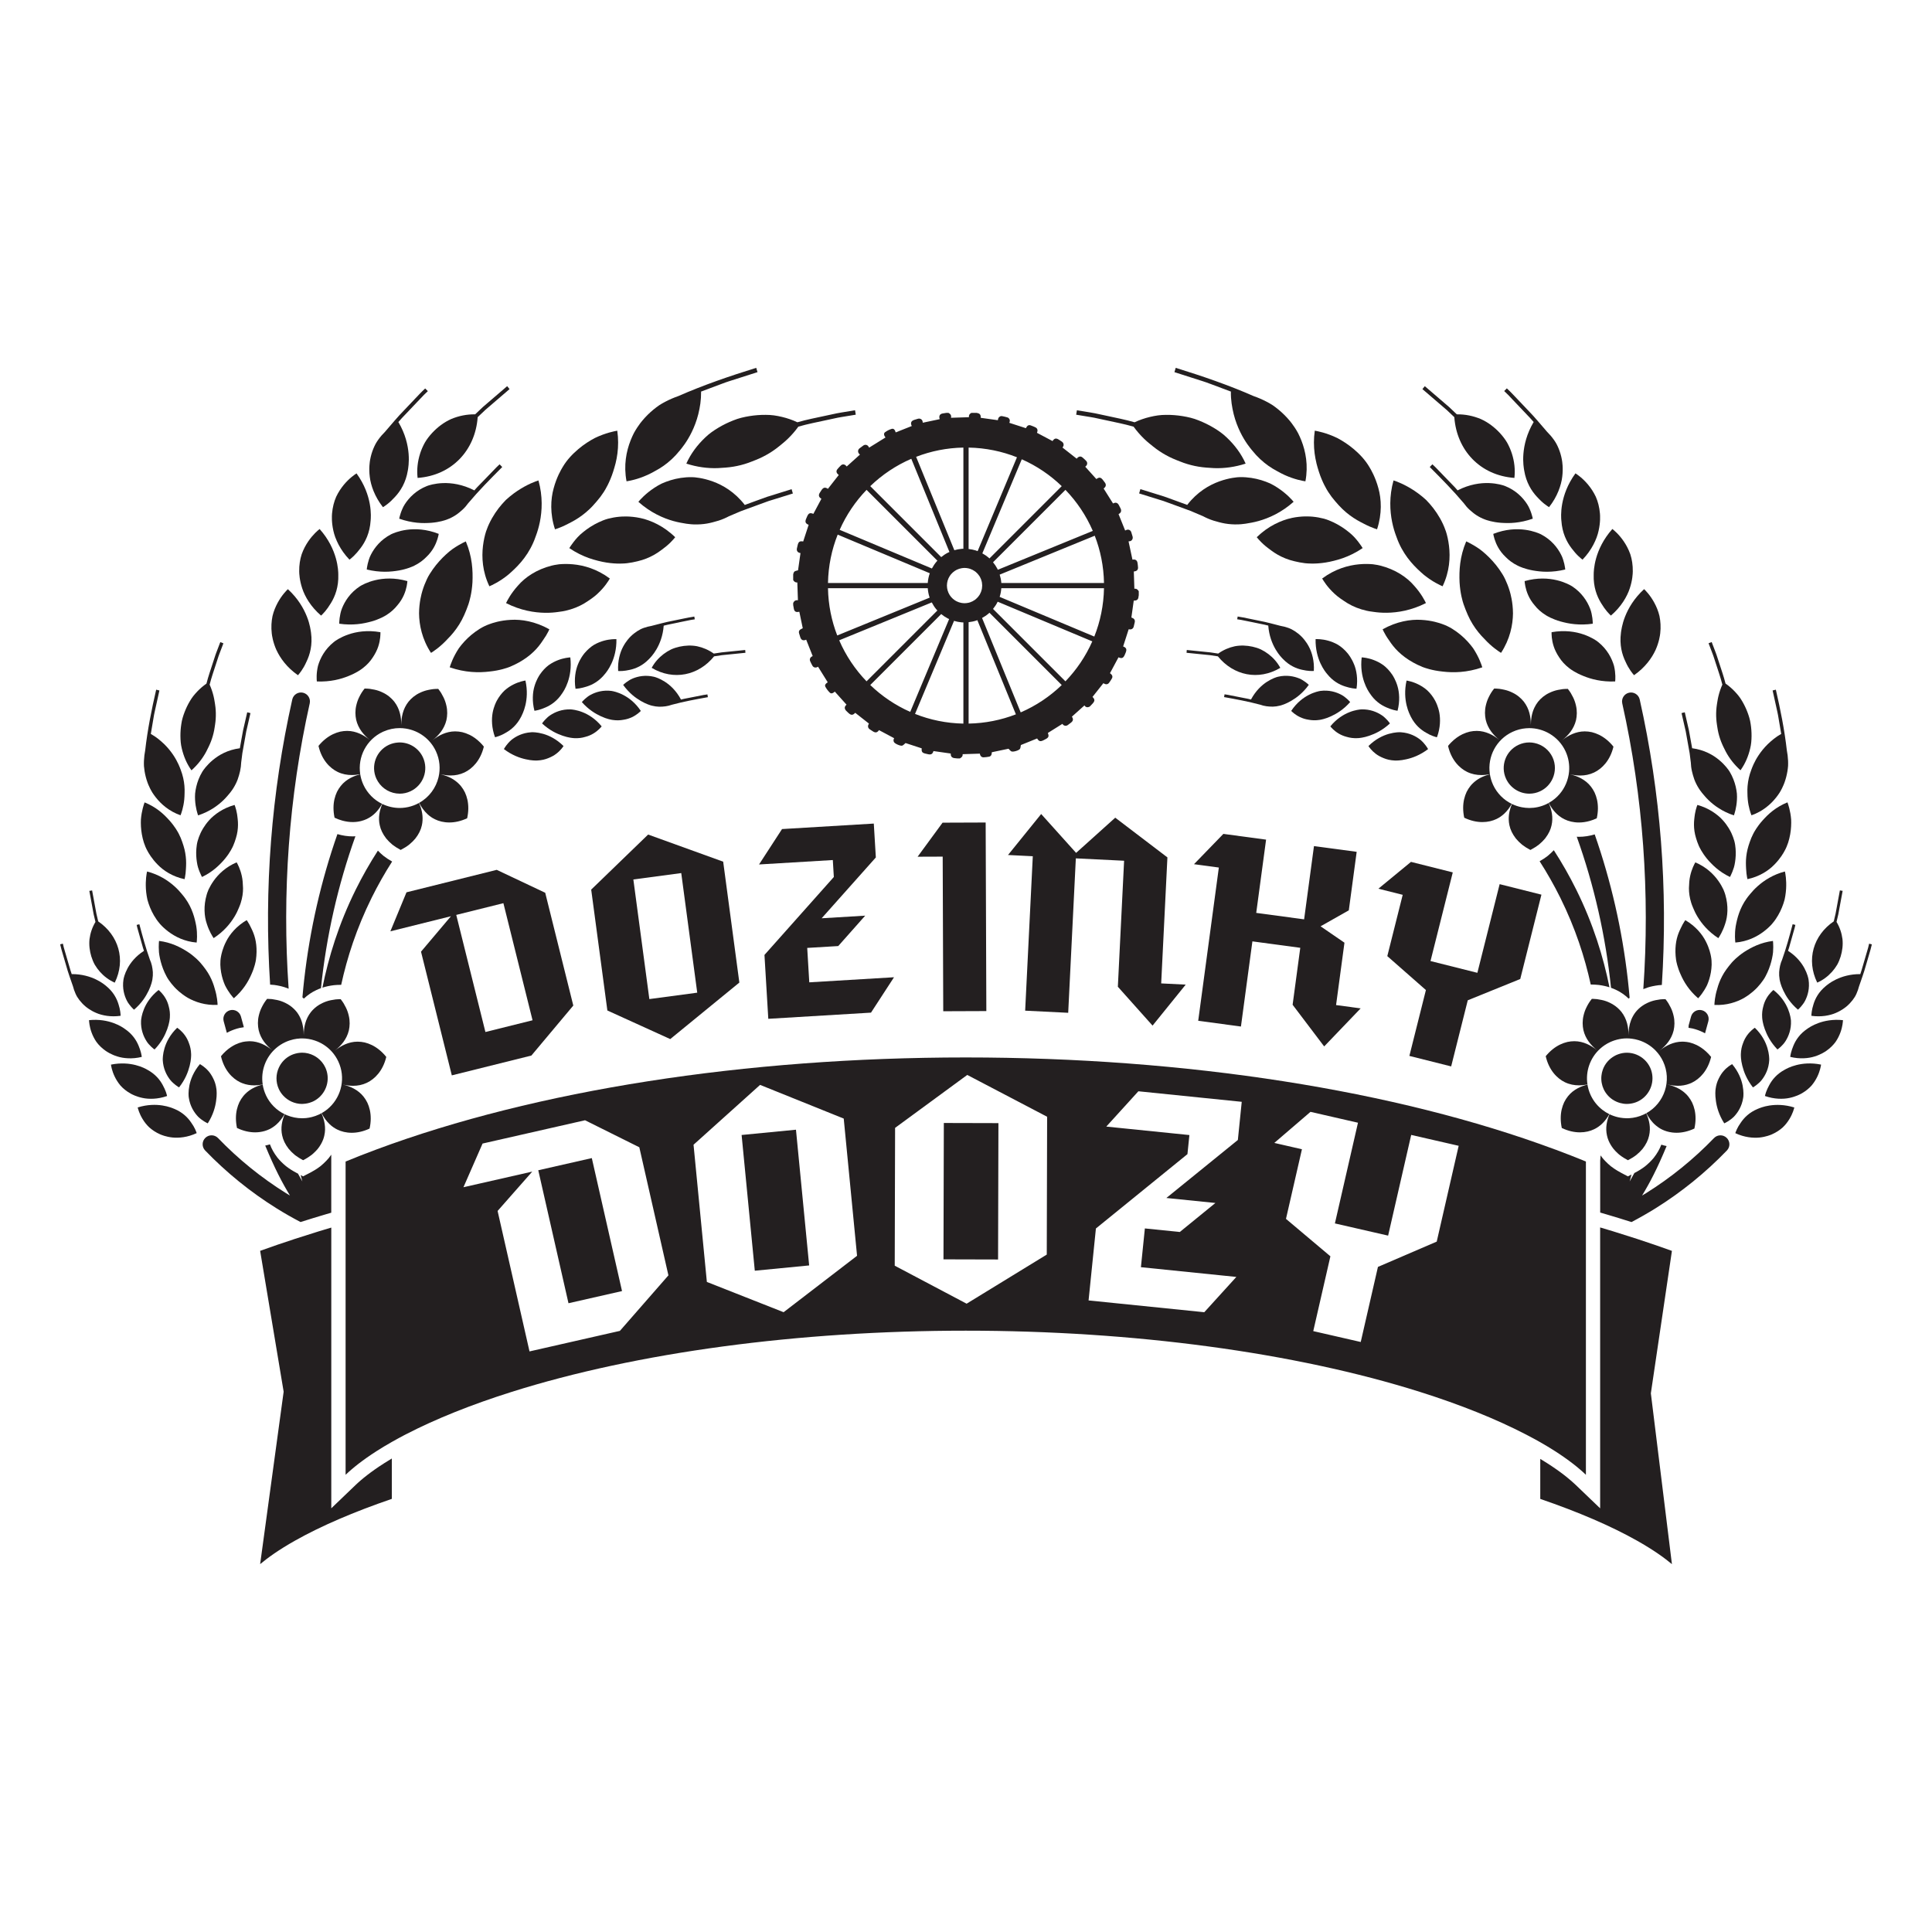 <?xml version="1.0" encoding="UTF-8"?><svg id="Layer_1" xmlns="http://www.w3.org/2000/svg" viewBox="0 0 1080 1080"><defs><style>.cls-1{fill:#231f20;stroke-width:0px;}</style></defs><path class="cls-1" d="M361.94,265.5c1.4-.63,2.84-1.41,4.34-2.25,1.52-.81,3.07-1.74,4.62-2.83,3.1-2.18,6.2-4.96,9.08-8.56.93-1.14,3.96-4.68,6.71-10.35,1.38-2.83,2.7-6.17,3.66-9.99.24-.95.46-1.94.65-2.94.2-.99.37-2,.51-3.04.28-2.09.43-4.28.41-6.58-.05,0-.12,0-.18,0l7.85-2.95,3.93-1.47c1.31-.49,2.61-.99,3.95-1.4l15.98-5.11-.71-2.41c-14.78,4.58-29.45,9.6-43.62,15.82-2.28.79-4.74,1.82-7.25,3.14h-.03s0,.01,0,.01c-1.11.59-2.23,1.22-3.34,1.94-1.09.76-2.18,1.58-3.26,2.47-2.16,1.78-4.27,3.84-6.24,6.21-.49.59-1.52,1.85-2.73,3.69-.61.92-1.26,1.98-1.92,3.19-.63,1.24-1.26,2.62-1.85,4.12-2.36,6-3.98,13.89-2.26,22.84,1.45-.23,6.11-1.01,11.68-3.56Z"/><path class="cls-1" d="M429.26,277.57c-4.37,1.52-8.7,3.18-13.06,4.75.04-.03.08-.07.11-.1-5.64-7.25-12.22-11.02-17.86-13.08-5.63-2.04-10.27-2.4-11.65-2.41-4.36-.05-8.36.63-11.9,1.71-1.77.54-3.43,1.17-4.97,1.86-1.52.73-2.89,1.57-4.15,2.39-5.03,3.31-8.03,6.76-8.92,7.83,6.86,6.11,13.96,9.18,19.59,10.75,1.41.39,2.73.69,3.94.92,1.21.22,2.35.45,3.33.58,1.97.29,3.38.35,4.05.38,2.68.09,5.15-.09,7.43-.48,2.28-.39,4.37-1.01,6.35-1.59h0s.02,0,.02,0c2.22-.7,4.2-1.58,5.95-2.51l4.36-1.85,2.18-.93c.74-.29,1.48-.54,2.23-.82l8.9-3.26c1.49-.54,2.96-1.11,4.45-1.62l4.53-1.4,9.05-2.82-.7-2.41-13.26,4.13Z"/><path class="cls-1" d="M314.32,294.36c.96-.42,2.05-.93,3.21-1.54s2.47-1.24,3.79-2.03c2.65-1.56,5.49-3.58,8.24-6.2,1.39-1.3,2.7-2.82,4.06-4.38,1.36-1.56,2.67-3.28,3.9-5.2.79-1.23,3.27-5.24,5.22-11.28.48-1.53.96-3.12,1.39-4.82.42-1.7.77-3.52,1.02-5.45.49-3.85.57-8.11-.09-12.7-1.51.27-6.48,1.18-12.52,4.08-2.95,1.55-6.16,3.59-9.3,6.25-3.13,2.67-6.26,5.84-8.73,10.04-.8,1.31-3.36,5.64-5,11.78-1.71,6.06-2.14,14.3.74,22.98.69-.22,2.16-.69,4.09-1.53Z"/><path class="cls-1" d="M334.55,292.01c-3.34,1.59-6.18,3.5-8.51,5.4-1.16.96-2.22,1.86-3.09,2.82-.87.95-1.63,1.85-2.26,2.67-1.27,1.63-2.07,2.9-2.44,3.5,3.77,2.56,7.51,4.35,11.01,5.59,1.76.63,3.43,1.08,5.08,1.51,1.65.42,3.22.74,4.69.97,5.88.93,10.16.52,11.48.37,1.03-.12,2.02-.27,2.98-.46.96-.21,1.9-.41,2.81-.61,1.84-.42,3.54-.96,5.11-1.59,3.15-1.25,5.81-2.85,8-4.49,1.08-.85,2.14-1.56,3.03-2.32.9-.75,1.69-1.47,2.36-2.14,1.35-1.33,2.23-2.41,2.64-2.92-3.24-3.16-6.63-5.51-9.96-7.24-1.67-.87-3.31-1.58-4.92-2.16-.8-.29-1.59-.55-2.37-.78-.76-.21-1.51-.39-2.23-.54-5.81-1.23-10.39-.86-11.79-.73-2.2.21-4.28.59-6.25,1.1-1.96.52-3.72,1.29-5.4,2.07Z"/><path class="cls-1" d="M280.75,281.66c-2.72,3.1-5.28,6.79-7.32,11.13-.33.69-1,2.17-1.71,4.25-.69,2.1-1.33,4.91-1.73,8.08-.77,6.38-.35,14.42,3.58,22.62,1.35-.58,5.68-2.52,10.44-6.39,4.67-4.01,10.24-9.39,13.99-17.8.31-.66.92-2.11,1.62-4.14.74-1.98,1.55-4.57,2.17-7.64,1.24-6.13,1.71-14.26-.79-23.2-1.48.44-6.19,2.12-11.75,5.82-1.39.93-2.83,1.98-4.27,3.17-.72.6-1.45,1.23-2.17,1.89-.7.7-1.38,1.44-2.06,2.21Z"/><path class="cls-1" d="M333.98,331.93c4.05-3.69,6.25-7.38,6.92-8.53-7.21-5.38-14.61-7.4-20.62-7.95-3-.28-5.65-.2-7.72-.02-2.02.24-3.46.59-4.14.75-8.49,2.13-14.93,6.57-18.85,11.15-4.05,4.47-6.09,8.55-6.69,9.81,8.2,4.16,15.88,5.33,21.76,5.42,2.94.05,5.44-.19,7.37-.47,1.99-.22,3.38-.52,4.04-.66,4.1-.92,7.56-2.36,10.48-4.08,2.87-1.78,5.45-3.53,7.45-5.4Z"/><path class="cls-1" d="M261.9,337.67c.45-1.38,1.85-5.88,2.21-12.2.28-6.39-.08-14.29-3.72-22.82-.7.32-2.2,1.02-4.16,2.18-.98.58-2.08,1.27-3.26,2.09-1.17.83-2.35,1.84-3.59,2.96-2.47,2.25-5.07,5.03-7.45,8.39-.59.84-1.17,1.71-1.73,2.62-.56.91-1.11,1.85-1.57,2.88-.96,2.03-1.81,4.2-2.51,6.51-.44,1.47-1.84,6.3-1.87,12.63.06,6.43,1.67,14.44,6.68,22.06,1.24-.77,5.21-3.32,9.35-7.86,2.19-2.18,4.43-4.85,6.44-8.08,2.03-3.21,3.7-7.1,5.18-11.36Z"/><path class="cls-1" d="M301.26,361.05c.86-1.07,1.61-2.12,2.25-3.12.68-.96,1.27-1.85,1.76-2.66.97-1.62,1.56-2.89,1.83-3.49-7.9-4.44-15.68-5.65-21.58-5.28-5.96.29-10.32,1.81-11.65,2.3-4.24,1.46-7.53,3.76-10.4,6.11-2.84,2.38-5.12,4.95-6.9,7.37-3.34,5.03-4.76,9.41-5.17,10.75,8.66,3.01,16.32,3.07,22.14,2.37,5.96-.6,10.01-2.08,11.26-2.56,7.64-3.1,13.06-7.47,16.47-11.79Z"/><path class="cls-1" d="M469.86,230.68c-1.36.2-2.7.5-4.04.79l-4.03.86c-5.36,1.18-10.77,2.19-16.04,3.72-2.75-1.29-5.63-2.28-8.6-2.99-1.48-.36-2.99-.64-4.51-.86-1.52-.23-3.02-.26-4.55-.29-3.04-.03-6.11.21-9.16.7-3.04.5-6.07,1.19-8.93,2.37-2.88,1.12-5.67,2.48-8.31,4.05-2.64,1.58-5.16,3.29-7.38,5.45-4.48,4.21-8.18,9.14-10.65,14.68h0c5.87,1.9,11.84,2.73,17.63,2.52,2.88-.16,5.81-.33,8.66-.81,2.85-.47,5.65-1.18,8.36-2.14,1.36-.45,2.68-1.06,4.02-1.55,1.34-.52,2.65-1.11,3.94-1.75,2.58-1.28,5.06-2.79,7.41-4.52,1.18-.85,2.31-1.82,3.44-2.73,1.13-.91,2.23-1.88,3.29-2.9,2.12-2.04,4.09-4.31,5.87-6.78,5.25-1.52,10.63-2.53,15.97-3.7l4.01-.86c1.34-.29,2.67-.59,4.02-.79l8.09-1.33-.4-2.48-8.13,1.34Z"/><path class="cls-1" d="M170.05,547.54c-.38,3.33-.7,6.65-.99,9.98.27.24.54.46.8.71,2.09-1.99,4.48-3.62,7.05-4.8.82-.39,1.66-.73,2.51-1.04,2.98-28.91,9.43-57.48,19.26-84.91-.5.03-.99.06-1.49.06-2.86,0-5.72-.43-8.57-1.27-9.13,26.08-15.4,53.37-18.56,81.26Z"/><path class="cls-1" d="M208.87,274.62c1.18,2.89,2.86,5.91,5.21,8.9.46-.28,1.42-.89,2.62-1.84.6-.48,1.26-1.04,1.95-1.7.69-.65,1.39-1.42,2.17-2.22,3.04-3.26,6.06-8,7.16-14.77.17-1.09.83-4.49.43-9.33-.39-4.83-1.79-11.09-5.7-17.7-.03.02-.08.04-.11.06,1.27-1.54,2.69-2.96,4.06-4.42l4.13-4.35,4.14-4.35,2.07-2.17,2.16-2.08-1.48-1.5c-2.04,1.87-3.9,3.91-5.82,5.91l-5.71,6.02c-3.89,3.94-7.4,8.23-11.02,12.41-1.24,1.21-2.5,2.64-3.67,4.29v.02s-.01,0-.01,0c-.51.73-1.04,1.49-1.49,2.33-.45.85-.86,1.74-1.25,2.67-.77,1.87-1.39,3.93-1.8,6.17-.2,1.11-.81,4.76-.2,9.6.28,2.4.99,5.19,2.16,8.08Z"/><path class="cls-1" d="M247.62,270.05c-4.7.17-8.04,1.26-8.99,1.65-6.08,2.42-9.96,6.51-12.32,10.15-.61.9-1.04,1.84-1.42,2.69-.38.86-.68,1.66-.92,2.38-.48,1.43-.71,2.52-.81,3.03,3.58,1.25,6.9,1.93,9.9,2.24,3.01.32,5.63.22,8,.06,4.68-.37,7.78-1.46,8.73-1.81,1.9-.71,3.55-1.56,4.98-2.51,1.44-.94,2.64-2,3.78-3.01h0s.01-.01.01-.01c1.26-1.16,2.29-2.38,3.12-3.56,5.98-7.1,12.51-13.72,19.07-20.28l-1.47-1.51c-.61.59-1.27,1.14-1.85,1.76l-1.77,1.83-3.54,3.67-3.55,3.66-1.78,1.83c-.6.61-1.13,1.27-1.69,1.9.01-.04.02-.08.03-.11-6.69-3.4-12.8-4.21-17.52-4.05Z"/><path class="cls-1" d="M187.47,300.44c.5,1.32,1.1,2.68,1.83,4.07,1.46,2.76,3.42,5.6,6.06,8.35.43-.32,1.32-1.02,2.42-2.09.55-.54,1.15-1.16,1.78-1.89.31-.36.63-.75.94-1.16.33-.4.67-.82,1.01-1.26,2.71-3.55,5.24-8.57,5.67-15.42.21-2.13,1.17-13.96-7.88-26.41-.94.6-3.99,2.63-7.05,6.31-1.53,1.84-3.06,4.09-4.32,6.75-1.19,2.7-2.02,5.88-2.32,9.42-.09,1.13-.33,4.82.75,9.58.28,1.19.61,2.44,1.1,3.76Z"/><path class="cls-1" d="M242.5,306.06c1.98-3.49,2.58-6.64,2.75-7.62-13.95-5.49-24.69-.7-26.62.22-5.81,3.01-9.27,7.47-11.25,11.33-.51.96-.88,1.91-1.17,2.81-.29.89-.51,1.72-.68,2.46-.34,1.47-.46,2.58-.51,3.1,3.68.89,7.06,1.24,10.07,1.25,3.02.01,5.64-.32,7.98-.72,4.62-.83,7.6-2.22,8.5-2.67,2.84-1.39,5.03-3.08,6.76-4.86,1.83-1.72,3.17-3.55,4.17-5.3Z"/><path class="cls-1" d="M172.64,336.41c1.72,2.61,3.96,5.24,6.85,7.71.39-.36,1.22-1.15,2.21-2.32.5-.59,1.03-1.27,1.58-2.05.55-.78,1.09-1.66,1.7-2.6,2.34-3.8,4.37-9.05,4.13-15.92,0-2.14-.2-14.01-10.44-25.51-.88.69-3.71,3.01-6.4,6.98-1.34,1.98-2.65,4.37-3.63,7.15-.92,2.81-1.43,6.05-1.38,9.6.02,1.13.14,4.83,1.69,9.47.74,2.3,1.97,4.89,3.69,7.5Z"/><path class="cls-1" d="M201.26,327.7c-5.49,3.57-8.49,8.35-10.09,12.39-.42,1-.67,2-.88,2.92-.2.92-.34,1.77-.44,2.52-.19,1.5-.21,2.61-.21,3.13,3.75.53,7.15.54,10.15.25,3.01-.28,5.57-.89,7.87-1.51,4.52-1.29,7.34-2.97,8.2-3.5,2.69-1.67,4.71-3.56,6.25-5.51,1.65-1.89,2.81-3.85,3.63-5.69,1.63-3.67,1.92-6.86,1.99-7.86-14.43-4.09-24.65,1.74-26.47,2.86Z"/><path class="cls-1" d="M154.53,363.35c2.07,4.49,5.8,9.77,12.03,14.1.72-.8,2.97-3.44,4.74-7.51,1.97-4.02,3.48-9.44,2.57-16.24-.19-1.11-.52-4.55-2.33-9.07-1.79-4.51-4.95-10.09-10.62-15.28-.81.78-3.4,3.36-5.69,7.58-1.13,2.11-2.23,4.61-2.9,7.48-.59,2.91-.82,6.17-.41,9.7.13,1.12.61,4.79,2.6,9.25Z"/><path class="cls-1" d="M208.42,367.46c1.38-2.08,2.4-4.12,3.02-6.04,1.27-3.81,1.24-7.02,1.22-8.02-7.4-1.29-13.48-.27-17.95,1.28-4.45,1.55-7.35,3.56-8.11,4.23-5.12,4.1-7.65,9.15-8.85,13.34-1.01,4.26-.74,7.66-.64,8.69,7.59.3,13.51-1.31,17.78-3.07,4.38-1.73,7.03-3.68,7.83-4.3,2.52-1.93,4.35-4.01,5.69-6.11Z"/><path class="cls-1" d="M234.84,253.58c-1.38,4.3-1.93,8.88-1.4,13.58h0c19.17-1.39,32.25-15.43,33.59-33.97l4.31-4.08,4.5-3.87,9.01-7.74-1.34-1.63-9.04,7.76-4.52,3.88c-1.46,1.35-2.88,2.73-4.33,4.1-4.7-.06-9.24.88-13.41,2.63-4.09,1.83-7.67,4.58-10.7,7.84-1.5,1.64-2.88,3.4-4,5.32-1.09,1.96-1.99,4.03-2.68,6.17Z"/><path class="cls-1" d="M153.08,550.57h.06s.06.01.06.01c1.13.15,2.25.35,3.32.59,1.63.35,3.25.86,4.83,1.52-3.72-53.26.11-107.29,11.79-159.5.6-2.69-1.09-5.37-3.79-5.97-2.7-.6-5.37,1.09-5.97,3.79-11.7,52.27-15.84,105.75-12.38,159.4.65.03,1.36.08,2.08.17Z"/><path class="cls-1" d="M80.46,428.15c.08.98.2,1.99.37,3.02.34,2.05.87,4.17,1.65,6.32.19.53.62,1.67,1.35,3.13.37.73.8,1.55,1.33,2.42.56.87,1.21,1.79,1.95,2.73,2.97,3.76,7.43,7.75,13.81,9.98.4-1.01,1.63-4.3,2.08-8.83.12-1.13.15-2.35.18-3.63.05-1.28.03-2.62-.09-4.02-.24-2.8-.87-5.83-2.1-9.02-.38-1.02-1.53-4.29-4.13-8.17-1.3-1.94-2.95-4.04-5.04-6.08-.52-.51-1.07-1.02-1.65-1.52-.56-.5-1.14-.99-1.76-1.47-1.23-.96-2.59-1.88-4.07-2.72-.02.03-.04.08-.06.12l1.04-6.14.52-3.07c.17-1.02.34-2.05.58-3.06l2.69-12.16-1.81-.44c-2.58,11.19-4.84,22.48-6.14,33.91-.34,1.76-.6,3.72-.69,5.82v.02s0,0,0,0c-.04.93-.05,1.89,0,2.87Z"/><path class="cls-1" d="M113.08,431.43c-1.66,2.78-2.72,5.6-3.35,8.28-.32,1.34-.53,2.64-.66,3.89-.1,1.25-.07,2.44-.02,3.55.25,4.46,1.34,7.68,1.69,8.65,6.48-2.12,11.1-5.53,14.22-8.56.78-.76,1.46-1.5,2.06-2.19.59-.69,1.17-1.34,1.62-1.92.92-1.16,1.49-2.04,1.75-2.46,1.06-1.68,1.87-3.34,2.47-4.95.6-1.61.98-3.18,1.35-4.67h0s0-.02,0-.02c.38-1.69.56-3.29.61-4.75l.44-3.49.22-1.75c.09-.58.2-1.16.31-1.73l1.24-6.93c.21-1.15.39-2.31.62-3.46l.79-3.43,1.57-6.86-1.81-.45-2.31,10.06c-.66,3.37-1.21,6.77-1.83,10.15,0-.04-.02-.08-.02-.11-6.76.91-11.63,3.72-15.06,6.58-3.41,2.85-5.37,5.69-5.9,6.58Z"/><path class="cls-1" d="M82.47,475.74c.54,1,2.36,4.26,5.69,7.61,3.25,3.36,8.38,6.72,15.02,8.11.12-.52.36-1.64.55-3.19.09-.78.17-1.66.21-2.63s.13-2.05.11-3.19c0-2.29-.25-4.86-.9-7.6-.31-1.37-.8-2.79-1.29-4.24-.49-1.45-1.11-2.94-1.88-4.44-.49-.96-2.14-4.06-5.29-7.57-.8-.88-1.64-1.78-2.57-2.69-.94-.91-1.97-1.81-3.11-2.69-2.28-1.75-4.99-3.4-8.18-4.68-.39,1.07-1.66,4.6-2.06,9.56-.11,2.47,0,5.3.53,8.3.54,3,1.41,6.2,3.18,9.35Z"/><path class="cls-1" d="M110.72,484.92c.28.92.58,1.74.87,2.45.57,1.42,1.09,2.41,1.33,2.87,3.05-1.46,5.6-3.19,7.7-4.98,1.06-.89,1.98-1.8,2.87-2.7.89-.9,1.68-1.79,2.38-2.65,2.8-3.43,4.13-6.33,4.52-7.23.31-.7.58-1.4.82-2.09.23-.69.45-1.37.66-2.03.42-1.34.7-2.63.89-3.88.37-2.49.34-4.79.11-6.81-.14-1.01-.2-1.95-.36-2.81-.14-.86-.31-1.64-.49-2.32-.35-1.36-.71-2.33-.89-2.78-3.24.9-6.01,2.2-8.37,3.69-1.18.74-2.25,1.54-3.23,2.35-.49.41-.95.82-1.39,1.23-.42.41-.81.82-1.18,1.23-2.96,3.27-4.43,6.35-4.87,7.29-.69,1.49-1.22,2.97-1.63,4.42-.4,1.45-.56,2.87-.69,4.23-.23,2.74-.06,5.27.29,7.48.18,1.1.36,2.12.65,3.04Z"/><path class="cls-1" d="M101.49,499.58c-1-1.22-2.35-2.7-4.09-4.25-3.47-3.09-8.51-6.43-15.18-8.16-.27,1.11-.95,4.76-.66,9.72.08,1.24.21,2.55.44,3.93.11.69.25,1.39.4,2.1.19.71.41,1.42.65,2.15.97,2.9,2.39,5.93,4.4,8.86.32.47,1.02,1.45,2.09,2.69,1.09,1.23,2.65,2.69,4.54,4.13,3.81,2.88,9.12,5.61,15.85,6.15.13-1.08.5-4.58-.2-9.09-.83-4.49-2.2-10.08-6.19-15.63-.31-.44-1.01-1.38-2.05-2.58Z"/><path class="cls-1" d="M131.04,512.49c1.13-1.87,1.91-3.56,2.45-4.91.6-1.36.93-2.36,1.08-2.84.95-2.98,1.31-5.73,1.29-8.25-.07-2.5-.23-4.81-.68-6.8-.86-3.98-2.4-6.77-2.89-7.63-6.14,2.62-10.2,6.61-12.81,10.26-1.3,1.82-2.24,3.55-2.9,4.94-.6,1.39-.92,2.44-1.06,2.94-1.8,6.25-1.36,12.04.11,16.26,1.35,4.27,3.22,7.1,3.8,7.96,5.73-3.71,9.35-8.2,11.61-11.94Z"/><path class="cls-1" d="M121.63,561.75c-.03-1.09-.19-4.59-1.55-8.94-.58-2.22-1.46-4.65-2.78-7.15-1.3-2.5-3.17-5.03-5.36-7.57-.72-.81-3.08-3.38-7.01-5.98-4-2.57-9.2-5.29-16.03-6.13-.06.57-.17,1.79-.16,3.48,0,.85.04,1.81.12,2.87.09,1.06.31,2.19.56,3.41.52,2.43,1.34,5.13,2.6,7.91.32.69.66,1.39,1.04,2.09.37.7.77,1.4,1.26,2.08.94,1.37,2.02,2.73,3.24,4.04.78.83,3.36,3.53,7.41,5.92,4.15,2.36,9.89,4.32,16.66,3.95Z"/><path class="cls-1" d="M137.89,514.36c-5.8,3.41-9.48,7.95-11.45,11.88-2.04,3.94-2.69,7.3-2.88,8.33-.65,3.26-.4,6.24.04,8.96.47,2.71,1.26,5.13,2.15,7.18,1.98,4.02,4.26,6.57,4.97,7.33,5.16-4.43,8.06-9.33,9.79-13.33,1.84-4.05,2.41-7.2,2.56-8.18.86-6.06.08-11.17-1.42-14.97-.36-.95-.76-1.82-1.16-2.61-.36-.8-.71-1.51-1.05-2.12-.68-1.23-1.27-2.08-1.55-2.48Z"/><path class="cls-1" d="M107.05,430.61c3.41-3.06,6.17-6.58,8.2-10.37.97-1.9,1.96-3.85,2.72-5.86.76-2.01,1.35-4.07,1.75-6.16.22-1.04.32-2.11.51-3.16.16-1.05.28-2.12.35-3.18.14-2.13.1-4.29-.13-6.45-.11-1.08-.3-2.16-.47-3.23-.16-1.07-.37-2.13-.63-3.19-.52-2.12-1.24-4.23-2.16-6.3.99-3.94,2.35-7.77,3.59-11.63l.94-2.89c.32-.96.62-1.93,1-2.88l2.17-5.69-1.74-.67-2.18,5.71c-.38.95-.69,1.92-1,2.89l-.95,2.91c-1.24,3.88-2.62,7.73-3.61,11.69-1.85,1.28-3.57,2.76-5.13,4.4-.78.82-1.53,1.68-2.24,2.57-.72.89-1.29,1.84-1.89,2.81-1.16,1.94-2.15,4-2.97,6.14-.81,2.14-1.51,4.34-1.81,6.62-.36,2.27-.53,4.56-.51,6.84.03,2.28.18,4.54.74,6.78,1.03,4.45,2.81,8.66,5.44,12.32Z"/><path class="cls-1" d="M128.58,564.74c-2.67.71-4.26,3.45-3.55,6.12.58,2.17,1.17,4.33,1.77,6.49.43-.23.85-.46,1.29-.67l.04-.02.04-.02c1.88-.88,3.78-1.55,5.67-1.99l.09-.02.09-.02c.75-.16,1.49-.28,2.24-.37,0-.11,0-.22-.02-.33-.52-1.87-1.04-3.75-1.54-5.63-.71-2.67-3.45-4.25-6.12-3.55Z"/><path class="cls-1" d="M59.76,567.86c2.3.32,4.86.37,7.66-.02,0-.4-.04-1.24-.2-2.37-.08-.56-.2-1.2-.36-1.89-.16-.69-.39-1.42-.62-2.22-.96-3.17-2.87-6.88-6.81-10.11-.63-.52-2.57-2.21-5.83-3.76-3.25-1.55-7.78-2.99-13.49-2.96,0,.03,0,.06,0,.09-.52-1.4-.9-2.83-1.32-4.26l-1.25-4.28-1.25-4.28-.62-2.14-.52-2.16-1.52.39c.44,2.01,1.05,3.97,1.62,5.94l1.73,5.91c1.07,3.97,2.52,7.82,3.85,11.71.31,1.25.76,2.59,1.38,3.96v.02s0,0,0,0c.28.6.57,1.22.94,1.83.38.6.79,1.2,1.25,1.8.92,1.19,2,2.36,3.29,3.46.64.54,2.75,2.3,6.09,3.71,1.64.72,3.7,1.3,5.99,1.63Z"/><path class="cls-1" d="M72.11,561.29c.41.56.81,1.06,1.18,1.48.74.84,1.35,1.4,1.64,1.65,2.14-1.83,3.82-3.71,5.13-5.52,1.33-1.82,2.24-3.53,3.03-5.11,1.51-3.14,1.97-5.54,2.1-6.28.25-1.48.32-2.86.25-4.13-.07-1.28-.3-2.44-.52-3.55h0s0-.01,0-.01c-.28-1.24-.67-2.36-1.12-3.34-2.32-6.49-4.13-13.16-5.89-19.82l-1.52.38c.15.61.26,1.24.44,1.84l.52,1.82,1.03,3.64,1.03,3.65.51,1.82c.17.61.4,1.2.59,1.8-.02-.02-.04-.04-.06-.06-4.68,3.02-7.48,6.64-9.14,9.73-1.65,3.08-2.2,5.63-2.3,6.39-.72,4.81.45,8.82,1.91,11.7.35.73.79,1.35,1.2,1.92Z"/><path class="cls-1" d="M68.34,591.24c1.03.17,2.13.3,3.29.35,2.32.1,4.88-.1,7.62-.77-.05-.39-.16-1.23-.44-2.34-.14-.55-.32-1.18-.55-1.84-.12-.33-.25-.68-.39-1.04-.14-.36-.27-.74-.43-1.12-1.27-3.06-3.54-6.56-7.78-9.4-1.29-.93-8.52-5.97-19.89-4.81.03.83.2,3.54,1.41,6.88.61,1.67,1.48,3.49,2.72,5.29,1.29,1.78,3.02,3.49,5.18,5,.69.48,2.97,2.02,6.43,3.1.87.27,1.79.52,2.82.69Z"/><path class="cls-1" d="M81.91,582.03c.42.69.9,1.28,1.37,1.8.46.52.91.97,1.32,1.36.82.77,1.48,1.26,1.8,1.48,1.95-2.03,3.43-4.07,4.57-6,1.14-1.93,1.9-3.74,2.52-5.39,1.19-3.28,1.41-5.71,1.46-6.45.17-2.34-.1-4.38-.6-6.16-.42-1.82-1.09-3.36-1.84-4.65-1.5-2.58-3.29-4.14-3.86-4.61-8.74,6.9-9.68,15.58-9.8,17.17-.24,4.85,1.33,8.74,3.07,11.45Z"/><path class="cls-1" d="M85.89,614.19c2.32-.13,4.84-.58,7.51-1.51-.09-.39-.28-1.21-.66-2.28-.19-.54-.43-1.14-.73-1.78-.3-.64-.66-1.32-1.04-2.06-1.56-2.92-4.17-6.19-8.67-8.6-1.37-.8-9.07-5.1-20.27-2.83.12.82.54,3.51,2.09,6.71.77,1.6,1.82,3.33,3.23,5,1.46,1.64,3.35,3.18,5.65,4.47.73.41,3.15,1.72,6.71,2.45,1.75.38,3.88.56,6.19.43Z"/><path class="cls-1" d="M95.17,603.68c.49.64,1.03,1.18,1.55,1.65.51.47,1,.88,1.45,1.22.89.68,1.6,1.11,1.93,1.3,1.74-2.21,3.02-4.39,3.95-6.42.95-2.04,1.51-3.91,1.97-5.61.86-3.38.84-5.82.82-6.57-.06-2.35-.53-4.35-1.2-6.07-.6-1.77-1.42-3.24-2.3-4.45-1.74-2.42-3.69-3.79-4.3-4.21-8.01,7.73-8.09,16.47-8.06,18.06.24,4.86,2.18,8.57,4.18,11.11Z"/><path class="cls-1" d="M97.43,619.86c-.78-.29-3.12-1.37-6.69-1.9-3.56-.54-8.32-.6-13.77,1.11.2.81.89,3.44,2.74,6.48.93,1.52,2.12,3.15,3.72,4.65,1.64,1.46,3.65,2.83,6.07,3.89.77.34,3.3,1.4,6.91,1.78,3.65.35,8.44-.07,13.54-2.45-.25-.76-1.1-3.19-3.05-5.85-1.84-2.76-4.76-5.76-9.47-7.72Z"/><path class="cls-1" d="M120.81,615.4c.53-3.46.26-5.89.17-6.63-.3-2.33-.95-4.29-1.8-5.94-.82-1.66-1.75-3.08-2.75-4.19-1.97-2.24-4.04-3.42-4.69-3.78-3.59,4.27-5.21,8.55-5.88,12-.67,3.43-.46,6.04-.31,6.78.72,4.82,3.02,8.33,5.25,10.66,2.36,2.24,4.64,3.33,5.34,3.66,3.03-4.76,4.21-9.16,4.67-12.56Z"/><path class="cls-1" d="M51.08,534.75c.5,1.58,1.11,3.11,1.92,4.56.85,1.43,1.84,2.78,2.96,4.03,2.24,2.49,4.98,4.56,8.19,5.97,6.27-12.82,2.15-26.46-9.25-34.25l-1.01-4.29-.8-4.34-1.6-8.67-1.55.25,1.61,8.7.8,4.35c.32,1.44.68,2.87,1.01,4.31-1.8,2.99-2.89,6.26-3.32,9.59-.35,3.31.07,6.64,1.03,9.8Z"/><path class="cls-1" d="M379.64,347.88l4.37-.89,2.18-.44,2.2-.35-.27-1.54c-2.04.27-4.04.73-6.05,1.13l-6.03,1.24c-4.04.75-8,1.87-11.98,2.88-1.27.21-2.64.55-4.06,1.05h-.02s0,0,0,0c-.63.23-1.27.47-1.9.79-.63.33-1.26.69-1.9,1.1-1.26.82-2.52,1.8-3.72,3-.59.59-2.51,2.56-4.2,5.77-.85,1.58-1.6,3.58-2.11,5.84-.51,2.26-.77,4.81-.6,7.63.4.02,1.24.06,2.38-.01.57-.04,1.21-.1,1.91-.21.7-.1,1.45-.28,2.26-.43,3.24-.7,7.09-2.3,10.63-5.96.57-.59,2.42-2.38,4.23-5.5,1.81-3.11,3.62-7.51,4.05-13.2-.03,0-.06,0-.09-.01,1.43-.4,2.9-.66,4.35-.97l4.36-.9Z"/><path class="cls-1" d="M393.59,388.44l-1.86.37-3.71.73-3.72.73-1.86.36c-.62.12-1.23.3-1.84.44.02-.02.05-.04.06-.05-2.63-4.91-6.01-8-8.96-9.9-2.94-1.89-5.43-2.65-6.18-2.81-4.73-1.11-8.83-.26-11.81.96-.75.29-1.41.68-2.01,1.04-.6.36-1.12.72-1.57,1.06-.9.67-1.5,1.23-1.78,1.5,1.65,2.28,3.39,4.1,5.08,5.57,1.7,1.48,3.34,2.52,4.85,3.43,3.01,1.76,5.36,2.41,6.09,2.6,1.46.37,2.82.55,4.1.59,1.28.04,2.46-.1,3.58-.23h0s.01,0,.01,0c1.26-.17,2.4-.48,3.42-.85,6.66-1.79,13.45-3.05,20.23-4.26l-.26-1.55c-.62.1-1.25.16-1.87.29Z"/><path class="cls-1" d="M324.07,384.76c.56-.09,1.2-.22,1.88-.4.34-.09.7-.19,1.07-.3.37-.11.76-.21,1.15-.34,3.16-1.01,6.83-3,10-6.99,1.03-1.21,6.64-8,6.41-19.43-.83-.03-3.54-.09-6.97.85-1.71.47-3.6,1.19-5.5,2.28-1.87,1.14-3.72,2.73-5.41,4.76-.53.65-2.25,2.8-3.61,6.16-.34.85-.66,1.74-.92,2.76-.26,1.02-.47,2.1-.61,3.25-.29,2.3-.29,4.87.15,7.66.4-.02,1.24-.06,2.36-.25Z"/><path class="cls-1" d="M341.91,386.24c-4.82-.63-8.82.61-11.67,2.13-.72.37-1.35.79-1.9,1.22-.56.42-1.04.83-1.46,1.21-.83.75-1.37,1.37-1.62,1.67,1.86,2.11,3.77,3.75,5.61,5.04,1.83,1.29,3.57,2.2,5.17,2.95,3.17,1.46,5.57,1.87,6.31,1.98,2.32.36,4.37.26,6.18-.09,1.84-.27,3.44-.82,4.79-1.46,2.69-1.28,4.39-2.95,4.91-3.47-6.17-9.27-14.75-10.91-16.31-11.17Z"/><path class="cls-1" d="M306.7,371.83c-1.75,1.32-3.44,3.08-4.92,5.27-.47.7-1.97,3-2.99,6.48-.53,1.72-.88,3.82-.93,6.14-.06,2.32.19,4.87.9,7.61.39-.06,1.23-.18,2.33-.48.55-.15,1.17-.34,1.84-.58.67-.24,1.37-.55,2.14-.86,3.04-1.32,6.51-3.66,9.27-7.94.91-1.3,5.82-8.62,4.47-19.98-.83.05-3.54.26-6.86,1.53-1.66.64-3.47,1.54-5.25,2.81Z"/><path class="cls-1" d="M319,396.55c-4.86-.15-8.72,1.48-11.41,3.27-.68.43-1.26.93-1.77,1.41-.51.47-.96.93-1.34,1.35-.75.83-1.23,1.5-1.46,1.82,2.06,1.91,4.13,3.36,6.08,4.46,1.96,1.11,3.77,1.83,5.44,2.42,3.3,1.14,5.73,1.31,6.48,1.35,2.35.13,4.38-.17,6.15-.71,1.81-.45,3.35-1.15,4.62-1.93,2.55-1.54,4.08-3.37,4.55-3.94-7.05-8.61-15.76-9.4-17.34-9.5Z"/><path class="cls-1" d="M291.27,400.76c.35-.76,1.61-3,2.43-6.52.83-3.5,1.27-8.25.02-13.82-.82.13-3.5.61-6.68,2.2-1.59.8-3.31,1.86-4.94,3.33-1.59,1.52-3.12,3.41-4.37,5.73-.4.74-1.66,3.18-2.34,6.74-.64,3.61-.61,8.41,1.34,13.7.78-.19,3.27-.83,6.08-2.56,2.9-1.61,6.12-4.27,8.46-8.81Z"/><path class="cls-1" d="M296.81,409.35c-4.86.33-8.55,2.33-11.05,4.37-2.43,2.17-3.7,4.35-4.08,5.02,4.5,3.4,8.79,4.94,12.14,5.68,3.4.8,5.85.74,6.6.7,2.35-.11,4.35-.6,6.06-1.31,1.73-.68,3.21-1.49,4.4-2.4,2.39-1.79,3.74-3.75,4.14-4.37-3.96-3.93-8.1-5.89-11.48-6.84-3.37-.94-5.99-.95-6.74-.86Z"/><path class="cls-1" d="M407.78,364.24l-4.4.45c-1.46.2-2.92.44-4.38.66-2.84-2.03-6.01-3.39-9.29-4.09-3.27-.62-6.62-.47-9.85.23-1.61.37-3.19.85-4.7,1.54-1.49.73-2.92,1.61-4.25,2.62-2.66,2.03-4.95,4.59-6.62,7.68h0c12.27,7.29,26.2,4.29,34.89-6.43l4.36-.66,4.39-.44,8.77-.89-.12-1.56-8.8.89Z"/><path class="cls-1" d="M183.85,647.27l-.07.09c-.42.5-.86.98-1.32,1.47-1,1.05-2.09,2.07-3.27,3.03l-.08.07-.09.07c-.46.35-.94.7-1.44,1.04-.52.36-1.06.71-1.62,1.05-.77.48-1.58.93-2.42,1.37-.15.08-.29.16-.43.23l-3.69,1.89-1.35-.71c.31,1.19.62,2.38.94,3.56-.8-1.38-1.61-2.82-2.43-4.35l-.82-.43c-2.18-1.14-4.15-2.4-5.88-3.75l-.08-.07-.08-.07c-1.71-1.41-3.24-2.94-4.55-4.54l-.07-.09-.07-.09c-1.82-2.35-3.21-4.81-4.14-7.34-.86.28-1.74.49-2.64.68,5.3,12.81,9.55,20.91,13.83,27.92-.73-.44-1.47-.86-2.19-1.31-13.87-8.65-26.66-19.02-38.02-30.81-1.92-1.99-5.08-2.05-7.07-.13-1.99,1.92-2.05,5.08-.13,7.07,11.93,12.38,25.36,23.27,39.93,32.35,4.37,2.73,8.84,5.27,13.4,7.66,1.12-.36,2.25-.71,3.38-1.06,1.2-.37,2.39-.75,3.59-1.12,1.28-.39,2.58-.78,3.87-1.17.24-.07.47-.14.71-.21.67-.2,1.33-.4,2-.6.12-.04.24-.07.37-.11.92-.27,1.84-.54,2.76-.81.16-.05.32-.09.49-.14v-32.45c-.39.58-.81,1.15-1.25,1.71l-.07.09Z"/><path class="cls-1" d="M214.33,478.39l-.08-.07c-1.08-.89-2.08-1.84-3.01-2.81-4.52,7.02-8.66,14.29-12.39,21.81-9.57,19.31-15.2,37.85-18.61,54.78,1-.33,2.01-.6,3.02-.81,1.08-.23,2.2-.42,3.33-.56h.05s.05-.01.05-.01c1.38-.15,2.7-.18,3.7-.18h.33c3.31-15.2,8.56-31.57,17.08-48.78,3.44-6.94,7.25-13.65,11.4-20.15-1.75-.98-3.37-2.04-4.8-3.16l-.08-.07Z"/><path class="cls-1" d="M676.47,214.54l3.93,1.47,7.85,2.95c-.06,0-.12,0-.18,0-.03,2.3.12,4.5.41,6.58.14,1.04.31,2.06.51,3.04.19,1.01.41,1.99.65,2.94.96,3.81,2.28,7.16,3.66,9.99,2.75,5.67,5.78,9.21,6.71,10.35,2.89,3.59,5.98,6.38,9.08,8.56,1.55,1.09,3.1,2.03,4.62,2.83,1.5.84,2.94,1.62,4.34,2.25,5.57,2.55,10.23,3.34,11.68,3.56,1.72-8.95.1-16.84-2.26-22.84-.59-1.5-1.22-2.88-1.85-4.12-.65-1.21-1.31-2.26-1.92-3.19-1.22-1.84-2.24-3.1-2.73-3.69-1.97-2.37-4.08-4.42-6.24-6.21-1.08-.89-2.17-1.71-3.26-2.47-1.11-.72-2.23-1.35-3.34-1.94h0s-.03-.01-.03-.01c-2.51-1.32-4.96-2.35-7.25-3.14-14.18-6.23-28.85-11.25-43.62-15.82l-.71,2.41,15.98,5.11c1.34.4,2.64.91,3.95,1.4Z"/><path class="cls-1" d="M665.94,285.77l2.18.93,4.36,1.85c1.74.93,3.73,1.81,5.95,2.51h.02s0,0,0,0c1.98.58,4.06,1.2,6.35,1.59,2.28.39,4.76.58,7.43.48.67-.02,2.08-.09,4.05-.38.98-.13,2.12-.37,3.33-.58,1.21-.23,2.53-.52,3.94-.92,5.64-1.58,12.74-4.65,19.59-10.75-.89-1.07-3.89-4.52-8.92-7.83-1.26-.82-2.63-1.66-4.15-2.39-1.54-.69-3.2-1.32-4.97-1.86-3.55-1.07-7.55-1.76-11.9-1.71-1.38.01-6.02.37-11.65,2.41-5.64,2.06-12.22,5.83-17.86,13.08.03.03.07.07.11.1-4.36-1.57-8.69-3.22-13.06-4.75l-13.26-4.13-.7,2.41,9.05,2.82,4.53,1.4c1.49.51,2.97,1.08,4.45,1.62l8.9,3.26c.74.27,1.49.53,2.23.82Z"/><path class="cls-1" d="M735.88,258.9c.42,1.7.91,3.28,1.39,4.82,1.95,6.04,4.44,10.06,5.22,11.28,1.23,1.92,2.54,3.65,3.9,5.2,1.35,1.56,2.67,3.08,4.06,4.38,2.75,2.63,5.58,4.65,8.24,6.2,1.32.79,2.63,1.42,3.79,2.03s2.24,1.13,3.21,1.54c1.93.84,3.4,1.31,4.09,1.53,2.87-8.68,2.45-16.92.74-22.98-1.64-6.14-4.2-10.47-5-11.78-2.47-4.2-5.6-7.37-8.73-10.04-3.14-2.65-6.35-4.69-9.3-6.25-6.03-2.9-11.01-3.81-12.52-4.08-.66,4.58-.58,8.85-.09,12.7.25,1.92.6,3.74,1.02,5.45Z"/><path class="cls-1" d="M722.01,289.58c-.73.15-1.47.33-2.23.54-.78.23-1.57.49-2.37.78-1.6.58-3.25,1.3-4.92,2.16-3.33,1.73-6.72,4.08-9.96,7.24.41.51,1.29,1.59,2.64,2.92.67.66,1.46,1.39,2.37,2.14.89.77,1.95,1.47,3.03,2.32,2.2,1.64,4.85,3.24,8,4.49,1.58.63,3.28,1.17,5.11,1.59.92.2,1.85.4,2.81.61.96.19,1.95.34,2.98.46,1.32.15,5.59.56,11.48-.37,1.47-.23,3.04-.55,4.69-.97,1.65-.42,3.32-.88,5.08-1.51,3.51-1.24,7.24-3.03,11.01-5.59-.37-.6-1.17-1.87-2.44-3.5-.63-.81-1.39-1.72-2.26-2.67-.87-.96-1.94-1.86-3.09-2.82-2.33-1.89-5.17-3.81-8.51-5.4-1.68-.78-3.44-1.54-5.4-2.07-1.97-.51-4.05-.89-6.25-1.1-1.4-.13-5.98-.5-11.79.73Z"/><path class="cls-1" d="M780.37,299.41c.71,2.02,1.31,3.47,1.62,4.14,3.75,8.4,9.32,13.79,13.99,17.8,4.77,3.87,9.1,5.81,10.44,6.39,3.93-8.2,4.36-16.23,3.58-22.62-.39-3.18-1.03-5.98-1.73-8.08-.71-2.08-1.39-3.56-1.71-4.25-2.04-4.34-4.61-8.03-7.32-11.13-.68-.77-1.37-1.51-2.06-2.21-.72-.67-1.45-1.3-2.17-1.89-1.45-1.19-2.89-2.24-4.27-3.17-5.57-3.7-10.28-5.38-11.75-5.82-2.51,8.93-2.03,17.07-.79,23.2.62,3.07,1.43,5.66,2.17,7.64Z"/><path class="cls-1" d="M797.12,337.13c-.6-1.26-2.64-5.35-6.69-9.81-3.92-4.58-10.36-9.01-18.85-11.15-.68-.16-2.12-.51-4.14-.75-2.07-.18-4.71-.26-7.72.02-6.01.56-13.42,2.58-20.62,7.95.67,1.15,2.87,4.84,6.92,8.53,2,1.88,4.59,3.62,7.45,5.4,2.92,1.72,6.37,3.17,10.48,4.08.65.15,2.05.44,4.04.66,1.93.28,4.43.52,7.37.47,5.88-.09,13.56-1.26,21.76-5.42Z"/><path class="cls-1" d="M841.38,323.76c-.46-1.03-1.01-1.97-1.57-2.88-.56-.91-1.14-1.78-1.73-2.62-2.38-3.36-4.98-6.14-7.45-8.39-1.24-1.12-2.42-2.13-3.59-2.96-1.18-.82-2.28-1.51-3.26-2.09-1.96-1.16-3.46-1.86-4.16-2.18-3.64,8.52-4,16.42-3.72,22.82.36,6.32,1.75,10.82,2.21,12.2,1.49,4.26,3.15,8.15,5.18,11.36,2.01,3.23,4.25,5.9,6.44,8.08,4.14,4.53,8.11,7.09,9.35,7.86,5.01-7.63,6.62-15.64,6.68-22.06-.03-6.34-1.42-11.16-1.87-12.63-.7-2.31-1.55-4.48-2.51-6.51Z"/><path class="cls-1" d="M816.53,354.92c-2.87-2.36-6.17-4.66-10.4-6.11-1.33-.48-5.69-2-11.65-2.3-5.9-.37-13.68.84-21.58,5.28.27.6.85,1.86,1.83,3.49.49.81,1.07,1.71,1.76,2.66.64,1,1.39,2.05,2.25,3.12,3.41,4.32,8.83,8.69,16.47,11.79,1.24.48,5.3,1.96,11.26,2.56,5.82.7,13.48.64,22.14-2.37-.41-1.34-1.83-5.71-5.17-10.75-1.78-2.42-4.06-4.98-6.9-7.37Z"/><path class="cls-1" d="M642.86,248.18c1.13.92,2.26,1.88,3.44,2.73,2.35,1.73,4.83,3.24,7.41,4.52,1.29.64,2.6,1.22,3.94,1.75,1.35.49,2.66,1.1,4.02,1.55,2.71.95,5.51,1.67,8.36,2.14,2.85.48,5.79.65,8.66.81,5.79.21,11.76-.62,17.63-2.52h0s0,0,0,0c-2.47-5.54-6.16-10.47-10.65-14.68-2.22-2.16-4.75-3.87-7.38-5.45-2.64-1.57-5.43-2.92-8.31-4.05-2.86-1.18-5.89-1.87-8.93-2.37-3.04-.49-6.11-.73-9.16-.7-1.53.03-3.02.06-4.55.29-1.52.22-3.02.5-4.51.86-2.97.71-5.85,1.71-8.6,2.99-5.28-1.53-10.68-2.53-16.04-3.72l-4.03-.86c-1.34-.29-2.68-.59-4.04-.79l-8.13-1.34-.4,2.48,8.09,1.33c1.35.19,2.69.5,4.02.79l4.01.86c5.34,1.18,10.72,2.18,15.97,3.7,1.79,2.47,3.76,4.73,5.87,6.78,1.06,1.02,2.16,1.99,3.29,2.9Z"/><path class="cls-1" d="M903.42,553.37c2.56,1.2,4.94,2.85,7.01,4.86.17-.16.36-.31.54-.47-.29-3.41-.63-6.82-1.01-10.22-3.16-27.83-9.41-55.07-18.51-81.11-2.93.89-5.88,1.35-8.82,1.35-.41,0-.81-.03-1.21-.05,9.76,27.29,16.17,55.69,19.15,84.45.97.35,1.92.74,2.86,1.19Z"/><path class="cls-1" d="M845.08,222.88l4.14,4.35,4.13,4.35c1.37,1.46,2.78,2.88,4.06,4.42-.04-.02-.08-.04-.11-.06-3.91,6.62-5.3,12.87-5.7,17.7-.4,4.84.26,8.25.43,9.33,1.1,6.77,4.12,11.51,7.16,14.77.78.8,1.47,1.57,2.17,2.22.69.66,1.35,1.22,1.95,1.7,1.2.96,2.16,1.56,2.62,1.84,2.35-2.99,4.03-6,5.21-8.9,1.17-2.89,1.89-5.68,2.16-8.08.61-4.84,0-8.49-.2-9.6-.41-2.24-1.03-4.3-1.8-6.17-.38-.94-.8-1.83-1.25-2.67-.45-.84-.98-1.6-1.49-2.33h0s-.01-.02-.01-.02c-1.18-1.65-2.44-3.08-3.67-4.29-3.62-4.18-7.13-8.47-11.02-12.41l-5.71-6.02c-1.91-2-3.78-4.04-5.82-5.91l-1.48,1.5,2.16,2.08,2.07,2.17Z"/><path class="cls-1" d="M811.42,270.47l-3.55-3.66-3.54-3.67-1.77-1.83c-.58-.62-1.23-1.17-1.85-1.76l-1.47,1.51c6.56,6.56,13.09,13.18,19.07,20.28.84,1.19,1.87,2.4,3.12,3.56h.01s0,.01,0,.01c1.14,1,2.34,2.06,3.78,3.01,1.44.95,3.08,1.8,4.98,2.51.94.35,4.04,1.44,8.73,1.81,2.37.16,4.99.26,8-.06,3-.31,6.33-.98,9.9-2.24-.1-.51-.33-1.6-.81-3.03-.24-.72-.54-1.52-.92-2.38-.39-.86-.81-1.79-1.42-2.69-2.36-3.65-6.24-7.73-12.32-10.15-.95-.39-4.29-1.48-8.99-1.65-4.72-.17-10.83.64-17.52,4.05,0,.03.02.07.03.11-.57-.63-1.1-1.3-1.69-1.9l-1.78-1.83Z"/><path class="cls-1" d="M872.82,291.03c.43,6.85,2.96,11.87,5.67,15.42.34.44.68.86,1.01,1.26.32.41.63.79.94,1.16.62.72,1.22,1.35,1.78,1.89,1.1,1.07,2,1.77,2.42,2.09,2.64-2.74,4.6-5.58,6.06-8.35.73-1.38,1.33-2.74,1.83-4.07.5-1.32.83-2.56,1.1-3.76,1.08-4.76.84-8.46.75-9.58-.3-3.54-1.12-6.72-2.32-9.42-1.26-2.66-2.79-4.91-4.32-6.75-3.06-3.68-6.11-5.71-7.05-6.31-9.05,12.45-8.09,24.28-7.88,26.41Z"/><path class="cls-1" d="M864.91,319.61c3.01-.01,6.39-.36,10.07-1.25-.05-.52-.17-1.62-.51-3.1-.17-.74-.39-1.57-.68-2.46-.29-.9-.65-1.85-1.17-2.81-1.98-3.87-5.44-8.32-11.25-11.33-1.93-.92-12.67-5.71-26.62-.22.17.98.77,4.13,2.75,7.62.99,1.75,2.34,3.58,4.17,5.3,1.73,1.78,3.92,3.47,6.76,4.86.9.45,3.88,1.84,8.5,2.67,2.34.4,4.97.74,7.98.72Z"/><path class="cls-1" d="M895.02,337.14c.6.94,1.15,1.82,1.7,2.6.55.78,1.09,1.47,1.58,2.05.99,1.17,1.82,1.96,2.21,2.32,2.89-2.47,5.13-5.1,6.85-7.71,1.72-2.61,2.95-5.2,3.69-7.5,1.55-4.63,1.67-8.33,1.69-9.47.05-3.55-.46-6.79-1.38-9.6-.99-2.78-2.29-5.17-3.63-7.15-2.69-3.97-5.52-6.29-6.4-6.98-10.23,11.5-10.44,23.38-10.44,25.51-.24,6.87,1.79,12.11,4.13,15.92Z"/><path class="cls-1" d="M872.34,347.4c2.29.63,4.85,1.23,7.87,1.51,3,.29,6.4.28,10.15-.25,0-.52-.01-1.63-.21-3.13-.1-.75-.24-1.6-.44-2.52-.2-.92-.46-1.92-.88-2.92-1.6-4.04-4.6-8.82-10.09-12.39-1.82-1.11-12.05-6.94-26.47-2.86.07.99.36,4.19,1.99,7.86.82,1.84,1.97,3.8,3.63,5.69,1.54,1.95,3.56,3.85,6.25,5.51.86.53,3.68,2.21,8.2,3.5Z"/><path class="cls-1" d="M906.13,353.69c-.91,6.81.6,12.23,2.57,16.24,1.78,4.07,4.03,6.7,4.74,7.51,6.23-4.33,9.96-9.61,12.03-14.1,1.99-4.45,2.47-8.12,2.6-9.25.41-3.53.18-6.79-.41-9.7-.67-2.88-1.76-5.37-2.9-7.48-2.29-4.22-4.88-6.8-5.69-7.58-5.67,5.19-8.83,10.77-10.62,15.28-1.8,4.52-2.14,7.97-2.33,9.07Z"/><path class="cls-1" d="M902.89,380.94c.1-1.04.37-4.43-.64-8.69-1.2-4.18-3.73-9.23-8.85-13.34-.76-.67-3.66-2.68-8.11-4.23-4.47-1.55-10.55-2.57-17.95-1.28-.02.99-.05,4.2,1.22,8.02.62,1.92,1.64,3.96,3.02,6.04,1.34,2.1,3.18,4.19,5.69,6.11.8.62,3.45,2.57,7.83,4.3,4.27,1.76,10.19,3.37,17.78,3.07Z"/><path class="cls-1" d="M808.66,229.11l4.31,4.08c1.35,18.54,14.42,32.57,33.59,33.97h0c.53-4.7-.02-9.28-1.4-13.58-.69-2.15-1.59-4.21-2.68-6.17-1.13-1.92-2.5-3.67-4-5.32-3.03-3.26-6.61-6.01-10.7-7.84-4.17-1.75-8.71-2.7-13.41-2.63-1.44-1.36-2.87-2.75-4.33-4.1l-4.52-3.88-9.04-7.76-1.34,1.63,9.01,7.74,4.5,3.87Z"/><path class="cls-1" d="M923.83,551.3c1.08-.23,2.2-.42,3.33-.56h.05s.05-.01.05-.01c.59-.07,1.17-.1,1.72-.13,3.48-53.7-.66-107.25-12.37-159.58-.6-2.7-3.28-4.39-5.97-3.79-2.69.6-4.39,3.28-3.79,5.97,11.7,52.29,15.52,106.39,11.77,159.73,1.7-.71,3.44-1.27,5.19-1.63Z"/><path class="cls-1" d="M976.91,439.28c-.12,1.4-.14,2.75-.09,4.02.02,1.28.06,2.49.18,3.63.44,4.53,1.68,7.81,2.08,8.83,6.38-2.24,10.84-6.23,13.81-9.98.74-.94,1.39-1.86,1.95-2.73.53-.87.96-1.69,1.33-2.42.73-1.47,1.15-2.6,1.35-3.13.78-2.15,1.31-4.27,1.65-6.32.17-1.03.29-2.03.37-3.02.05-.98.03-1.94,0-2.87h0s0-.02,0-.02c-.09-2.1-.35-4.06-.69-5.82-1.3-11.43-3.56-22.72-6.14-33.91l-1.81.44,2.69,12.16c.24,1.01.41,2.04.58,3.06l.52,3.07,1.04,6.14s-.04-.08-.06-.12c-1.49.84-2.84,1.76-4.07,2.72-.62.48-1.2.97-1.76,1.47-.57.5-1.12,1.01-1.65,1.52-2.09,2.04-3.74,4.14-5.04,6.08-2.61,3.88-3.75,7.15-4.13,8.17-1.23,3.19-1.86,6.22-2.1,9.02Z"/><path class="cls-1" d="M942.35,408.92c.23,1.15.41,2.31.62,3.46l1.24,6.93c.1.58.22,1.15.31,1.73l.22,1.75.44,3.49c.05,1.47.23,3.07.61,4.75v.02s0,0,0,0c.37,1.49.75,3.05,1.35,4.67.6,1.61,1.41,3.27,2.47,4.95.26.42.84,1.3,1.75,2.46.45.58,1.03,1.22,1.62,1.92.6.69,1.28,1.43,2.06,2.19,3.12,3.03,7.74,6.44,14.22,8.56.35-.97,1.44-4.18,1.69-8.65.05-1.11.09-2.31-.02-3.55-.13-1.25-.35-2.55-.66-3.89-.64-2.68-1.69-5.5-3.35-8.28-.53-.88-2.48-3.73-5.9-6.58-3.43-2.85-8.3-5.66-15.06-6.58,0,.03-.02.07-.02.11-.62-3.38-1.18-6.78-1.83-10.15l-2.31-10.06-1.81.45,1.57,6.86.79,3.43Z"/><path class="cls-1" d="M991.01,453.21c-1.14.88-2.18,1.78-3.11,2.69-.93.91-1.77,1.81-2.57,2.69-3.15,3.51-4.8,6.6-5.29,7.57-.77,1.51-1.39,2.99-1.88,4.44-.5,1.45-.98,2.87-1.29,4.24-.66,2.75-.9,5.32-.9,7.6-.01,1.14.07,2.21.11,3.19.04.97.11,1.86.21,2.63.18,1.55.43,2.67.55,3.19,6.64-1.4,11.78-4.75,15.02-8.11,3.33-3.34,5.15-6.6,5.69-7.61,1.77-3.16,2.64-6.35,3.18-9.35.53-3.01.64-5.83.53-8.3-.4-4.95-1.67-8.49-2.06-9.56-3.19,1.29-5.9,2.93-8.18,4.68Z"/><path class="cls-1" d="M969.52,470.17c-.41-1.45-.94-2.93-1.63-4.42-.44-.95-1.91-4.02-4.87-7.29-.37-.41-.76-.82-1.18-1.23-.44-.41-.9-.82-1.39-1.23-.97-.81-2.05-1.6-3.23-2.35-2.36-1.49-5.13-2.79-8.37-3.69-.18.46-.54,1.43-.89,2.78-.17.68-.35,1.46-.49,2.32-.16.86-.22,1.8-.36,2.81-.23,2.02-.26,4.32.11,6.81.19,1.25.48,2.54.89,3.88.22.66.44,1.34.66,2.03.24.69.51,1.38.82,2.09.39.9,1.73,3.8,4.52,7.23.7.86,1.49,1.75,2.38,2.65.89.9,1.8,1.8,2.87,2.7,2.11,1.78,4.65,3.52,7.7,4.98.25-.46.76-1.45,1.33-2.87.28-.71.58-1.53.87-2.45.29-.92.47-1.94.65-3.04.35-2.2.51-4.74.29-7.48-.13-1.37-.29-2.78-.69-4.23Z"/><path class="cls-1" d="M970.07,526.89c6.73-.54,12.04-3.27,15.85-6.15,1.89-1.44,3.45-2.9,4.54-4.13,1.07-1.23,1.77-2.22,2.09-2.69,2.02-2.93,3.43-5.96,4.4-8.86.24-.73.46-1.44.65-2.15.16-.71.29-1.41.4-2.1.22-1.37.36-2.69.44-3.93.29-4.95-.39-8.6-.66-9.72-6.67,1.73-11.71,5.07-15.18,8.16-1.74,1.55-3.1,3.03-4.09,4.25-1.04,1.21-1.74,2.14-2.05,2.58-3.99,5.55-5.37,11.14-6.19,15.63-.7,4.51-.33,8.01-.2,9.09Z"/><path class="cls-1" d="M944.13,496.49c-.01,2.52.35,5.27,1.29,8.25.15.47.48,1.48,1.08,2.84.54,1.35,1.32,3.04,2.45,4.91,2.26,3.74,5.88,8.23,11.61,11.94.58-.85,2.44-3.69,3.8-7.96,1.47-4.23,1.91-10.02.11-16.26-.15-.5-.46-1.55-1.06-2.94-.66-1.4-1.59-3.12-2.9-4.94-2.6-3.65-6.67-7.65-12.81-10.26-.49.86-2.03,3.65-2.89,7.63-.46,1.99-.61,4.3-.68,6.8Z"/><path class="cls-1" d="M975.03,557.79c4.05-2.39,6.63-5.08,7.41-5.92,1.22-1.31,2.3-2.67,3.24-4.04.49-.68.89-1.38,1.26-2.08.37-.7.72-1.4,1.04-2.09,1.27-2.78,2.08-5.49,2.6-7.91.25-1.22.46-2.35.56-3.41.08-1.06.12-2.02.12-2.87,0-1.69-.1-2.91-.16-3.48-6.83.85-12.04,3.57-16.03,6.13-3.92,2.59-6.29,5.17-7.01,5.98-2.18,2.55-4.06,5.07-5.36,7.57-1.32,2.49-2.2,4.93-2.78,7.15-1.36,4.35-1.52,7.85-1.55,8.94,6.77.37,12.51-1.59,16.66-3.95Z"/><path class="cls-1" d="M939.49,544.72c1.72,4,4.63,8.89,9.79,13.33.71-.76,2.99-3.31,4.97-7.33.89-2.05,1.68-4.47,2.15-7.18.44-2.72.68-5.7.04-8.96-.19-1.03-.84-4.4-2.88-8.33-1.96-3.92-5.65-8.46-11.45-11.88-.28.4-.88,1.25-1.55,2.48-.34.61-.69,1.33-1.05,2.12-.4.79-.79,1.66-1.16,2.61-1.5,3.8-2.28,8.91-1.42,14.97.16.98.72,4.13,2.56,8.18Z"/><path class="cls-1" d="M958.28,368.17l.94,2.89c1.24,3.86,2.6,7.69,3.59,11.63-.92,2.07-1.64,4.18-2.16,6.3-.26,1.06-.47,2.13-.63,3.19-.17,1.07-.36,2.16-.47,3.23-.23,2.16-.28,4.31-.13,6.45.07,1.07.19,2.13.35,3.18.19,1.05.29,2.12.51,3.16.4,2.1.99,4.16,1.75,6.16.76,2.01,1.75,3.96,2.72,5.86,2.03,3.8,4.79,7.31,8.2,10.37,2.63-3.66,4.42-7.87,5.44-12.32.56-2.23.71-4.49.74-6.78.02-2.28-.15-4.58-.51-6.84-.31-2.27-1-4.48-1.81-6.62-.82-2.14-1.81-4.2-2.97-6.14-.59-.97-1.17-1.92-1.89-2.81-.71-.89-1.45-1.75-2.24-2.57-1.57-1.64-3.28-3.12-5.13-4.4-.99-3.96-2.36-7.8-3.61-11.69l-.95-2.91c-.32-.97-.62-1.94-1-2.89l-2.18-5.71-1.74.67,2.17,5.69c.38.94.68,1.91,1,2.88Z"/><path class="cls-1" d="M951.42,564.74c-2.67-.71-5.41.88-6.12,3.55-.43,1.63-.89,3.26-1.33,4.89-.02.46-.03.91-.08,1.36.75.1,1.49.23,2.24.39l.09.02.09.02c1.88.46,3.78,1.14,5.65,2.04l.04.02.04.02c.37.18.73.38,1.09.58.63-2.25,1.25-4.51,1.85-6.77.71-2.67-.88-5.41-3.55-6.12Z"/><path class="cls-1" d="M1044.85,527.51l-.52,2.16-.62,2.14-1.25,4.28-1.25,4.28c-.43,1.42-.81,2.86-1.32,4.26,0-.03,0-.07,0-.09-5.71-.04-10.24,1.41-13.49,2.96-3.26,1.55-5.19,3.25-5.83,3.76-3.93,3.24-5.85,6.94-6.81,10.11-.22.8-.46,1.53-.62,2.22-.16.69-.28,1.32-.36,1.89-.17,1.13-.2,1.97-.2,2.37,2.8.39,5.36.34,7.66.02,2.29-.33,4.35-.91,5.99-1.63,3.33-1.42,5.45-3.17,6.09-3.71,1.29-1.1,2.37-2.27,3.29-3.46.46-.6.87-1.2,1.25-1.8.37-.6.66-1.22.94-1.83h0s0-.01,0-.01c.62-1.37,1.06-2.71,1.38-3.96,1.33-3.89,2.77-7.74,3.85-11.71l1.73-5.91c.57-1.97,1.18-3.93,1.62-5.94l-1.52-.39Z"/><path class="cls-1" d="M995.08,539.81h0s0,.01,0,.01c-.22,1.11-.45,2.27-.52,3.55-.07,1.27,0,2.65.25,4.13.13.74.58,3.13,2.1,6.28.78,1.58,1.69,3.3,3.03,5.11,1.32,1.81,2.99,3.69,5.13,5.52.29-.26.9-.81,1.64-1.65.37-.42.77-.91,1.18-1.48.41-.57.85-1.19,1.2-1.92,1.46-2.87,2.63-6.89,1.91-11.7-.1-.76-.65-3.31-2.3-6.39-1.66-3.09-4.46-6.71-9.14-9.73-.02.02-.04.04-.06.06.19-.6.42-1.19.59-1.8l.51-1.82,1.03-3.65,1.03-3.64.52-1.82c.18-.6.29-1.23.44-1.84l-1.52-.38c-1.76,6.66-3.57,13.32-5.89,19.82-.45.98-.84,2.1-1.12,3.34Z"/><path class="cls-1" d="M1010.34,575.07c-4.24,2.84-6.51,6.34-7.78,9.4-.16.38-.3.76-.43,1.12-.14.36-.27.7-.39,1.04-.23.67-.41,1.29-.55,1.84-.28,1.11-.39,1.94-.44,2.34,2.75.67,5.3.87,7.62.77,1.16-.05,2.26-.17,3.29-.35,1.03-.17,1.95-.43,2.82-.69,3.46-1.08,5.74-2.62,6.43-3.1,2.16-1.51,3.89-3.23,5.18-5,1.24-1.8,2.11-3.62,2.72-5.29,1.22-3.34,1.38-6.05,1.41-6.88-11.37-1.16-18.6,3.88-19.89,4.81Z"/><path class="cls-1" d="M993.6,586.67c.31-.23.98-.72,1.8-1.48.41-.38.86-.84,1.32-1.36.47-.52.95-1.11,1.37-1.8,1.74-2.72,3.3-6.6,3.07-11.45-.13-1.58-1.07-10.27-9.8-17.17-.56.48-2.36,2.04-3.86,4.61-.75,1.29-1.42,2.84-1.84,4.65-.5,1.78-.76,3.81-.6,6.16.05.75.27,3.18,1.46,6.45.62,1.65,1.38,3.46,2.52,5.39,1.13,1.93,2.62,3.97,4.57,6Z"/><path class="cls-1" d="M997.71,597.95c-4.5,2.41-7.11,5.67-8.67,8.6-.38.74-.74,1.42-1.04,2.06-.3.64-.54,1.25-.73,1.78-.38,1.08-.58,1.9-.66,2.28,2.67.93,5.19,1.38,7.51,1.51,2.32.13,4.44-.05,6.19-.43,3.55-.74,5.97-2.04,6.71-2.45,2.3-1.29,4.19-2.83,5.65-4.47,1.41-1.67,2.46-3.4,3.23-5,1.54-3.21,1.97-5.89,2.09-6.71-11.21-2.27-18.9,2.03-20.27,2.83Z"/><path class="cls-1" d="M975.95,601.44c.94,2.03,2.21,4.21,3.95,6.42.34-.19,1.04-.62,1.93-1.3.45-.34.94-.75,1.45-1.22.51-.47,1.06-1.01,1.55-1.65,2-2.54,3.94-6.25,4.18-11.11.03-1.59-.04-10.33-8.06-18.06-.61.42-2.55,1.79-4.3,4.21-.87,1.21-1.7,2.68-2.3,4.45-.67,1.72-1.14,3.72-1.2,6.07-.02.75-.05,3.19.82,6.57.45,1.71,1.02,3.58,1.97,5.61Z"/><path class="cls-1" d="M989.26,617.97c-3.58.53-5.91,1.6-6.69,1.9-4.71,1.96-7.62,4.95-9.47,7.72-1.95,2.66-2.8,5.09-3.05,5.85,5.1,2.38,9.89,2.8,13.54,2.45,3.6-.39,6.14-1.45,6.91-1.78,2.42-1.06,4.43-2.42,6.07-3.89,1.59-1.5,2.79-3.14,3.72-4.65,1.85-3.04,2.54-5.67,2.74-6.48-5.45-1.7-10.21-1.64-13.77-1.11Z"/><path class="cls-1" d="M974.15,606.86c-.68-3.45-2.29-7.73-5.88-12-.65.36-2.72,1.54-4.69,3.78-1,1.11-1.93,2.53-2.75,4.19-.85,1.65-1.5,3.6-1.8,5.94-.1.75-.36,3.18.17,6.63.46,3.4,1.65,7.8,4.67,12.56.7-.32,2.98-1.42,5.34-3.66,2.24-2.33,4.53-5.84,5.25-10.66.15-.74.35-3.35-.31-6.78Z"/><path class="cls-1" d="M1024.04,543.33c1.12-1.25,2.11-2.6,2.96-4.03.81-1.44,1.42-2.98,1.92-4.56.96-3.16,1.39-6.49,1.03-9.8-.43-3.33-1.52-6.6-3.32-9.59.34-1.44.69-2.87,1.01-4.31l.8-4.35,1.61-8.7-1.55-.25-1.6,8.67-.8,4.34-1.01,4.29c-11.4,7.79-15.52,21.43-9.25,34.25,3.21-1.41,5.95-3.48,8.19-5.97Z"/><path class="cls-1" d="M958.13,636.2c-11.36,11.79-24.15,22.15-38.02,30.81-.72.45-1.46.87-2.19,1.31,4.25-6.96,8.48-15,13.73-27.67-1.01-.21-2-.45-2.96-.77-.96,2.52-2.36,4.97-4.2,7.3l-.07.09-.07.09c-1.33,1.59-2.87,3.1-4.59,4.5l-.08.07-.09.07c-1.74,1.34-3.73,2.58-5.91,3.7l-.06.03c-.89,1.66-1.76,3.23-2.63,4.72.35-1.3.69-2.59,1.03-3.89l-2.02,1.04-3.58-1.88-.09-.05c-.8-.42-1.57-.86-2.31-1.31-.57-.35-1.12-.7-1.66-1.06-.66-.45-1.31-.91-1.91-1.38l-.08-.07-.08-.07c-1-.83-1.93-1.69-2.8-2.59-.62-.64-1.21-1.28-1.75-1.95l-.07-.09-.07-.09c-.3-.39-.58-.79-.85-1.19-.08.96-.15,1.92-.24,2.87v29.08c.27.08.55.16.82.24.92.27,1.85.54,2.76.81.12.04.24.07.37.11.67.2,1.33.4,2,.6.24.07.48.14.71.21,1.29.39,2.59.78,3.87,1.17,1.21.37,2.4.74,3.59,1.12,1.13.35,2.26.71,3.38,1.06,4.55-2.39,9.03-4.94,13.4-7.66,14.57-9.09,28-19.97,39.93-32.35,1.92-1.99,1.86-5.15-.13-7.07-1.99-1.92-5.15-1.86-7.07.13Z"/><path class="cls-1" d="M713.03,362.96c1.81,3.12,3.66,4.91,4.23,5.5,3.55,3.66,7.4,5.26,10.63,5.96.81.16,1.56.33,2.26.43.7.11,1.34.17,1.91.21,1.14.07,1.98.03,2.38.01.17-2.82-.09-5.37-.6-7.63-.51-2.26-1.26-4.26-2.11-5.84-1.68-3.21-3.6-5.17-4.2-5.77-1.2-1.19-2.45-2.18-3.72-3-.63-.41-1.27-.77-1.9-1.1-.63-.32-1.27-.56-1.9-.79h0s-.02,0-.02,0c-1.42-.51-2.79-.84-4.06-1.05-3.98-1.01-7.94-2.13-11.98-2.88l-6.03-1.24c-2.01-.4-4.02-.86-6.05-1.13l-.27,1.54,2.2.35,2.18.44,4.37.89,4.36.9c1.45.31,2.92.57,4.35.97-.03,0-.07,0-.09.01.43,5.69,2.24,10.09,4.05,13.2Z"/><path class="cls-1" d="M731.64,382.85c-.28-.27-.88-.83-1.78-1.5-.45-.33-.97-.69-1.57-1.06-.6-.36-1.26-.75-2.01-1.04-2.98-1.22-7.08-2.06-11.81-.96-.75.16-3.24.92-6.18,2.81-2.95,1.9-6.32,4.99-8.96,9.9.02.02.04.04.06.05-.61-.14-1.22-.33-1.84-.44l-1.86-.36-3.72-.73-3.71-.73-1.86-.37c-.62-.13-1.25-.19-1.87-.29l-.26,1.55c6.78,1.21,13.57,2.47,20.23,4.26,1.01.37,2.16.67,3.42.85h.01s0,0,0,0c1.12.13,2.3.26,3.58.23,1.28-.03,2.64-.21,4.1-.59.73-.19,3.08-.84,6.09-2.6,1.52-.91,3.15-1.96,4.85-3.43,1.7-1.46,3.44-3.29,5.08-5.57Z"/><path class="cls-1" d="M756.91,371.33c-1.36-3.36-3.08-5.51-3.61-6.16-1.68-2.03-3.54-3.61-5.41-4.76-1.9-1.09-3.78-1.81-5.5-2.28-3.43-.94-6.14-.88-6.97-.85-.23,11.43,5.38,18.23,6.41,19.43,3.17,3.99,6.85,5.98,10,6.99.39.13.78.23,1.15.34.37.11.72.22,1.07.3.69.18,1.32.3,1.88.4,1.13.18,1.97.23,2.36.25.44-2.79.43-5.36.15-7.66-.14-1.15-.35-2.24-.61-3.25-.26-1.02-.58-1.91-.92-2.76Z"/><path class="cls-1" d="M749.14,397.5c1.83-1.29,3.74-2.93,5.61-5.04-.25-.29-.79-.91-1.62-1.67-.42-.38-.9-.79-1.46-1.21-.55-.43-1.18-.85-1.9-1.22-2.85-1.51-6.85-2.76-11.67-2.13-1.57.26-10.14,1.9-16.31,11.17.52.52,2.22,2.19,4.91,3.47,1.35.64,2.94,1.19,4.79,1.46,1.81.35,3.86.45,6.18.09.74-.11,3.14-.53,6.31-1.98,1.6-.75,3.34-1.66,5.17-2.95Z"/><path class="cls-1" d="M765.66,387.46c2.77,4.29,6.23,6.62,9.27,7.94.77.32,1.48.62,2.14.86.67.24,1.28.43,1.84.58,1.1.29,1.94.42,2.33.48.71-2.73.96-5.29.9-7.61-.06-2.32-.41-4.42-.93-6.14-1.02-3.48-2.52-5.79-2.99-6.48-1.48-2.19-3.17-3.94-4.92-5.27-1.78-1.27-3.59-2.18-5.25-2.81-3.32-1.28-6.03-1.49-6.86-1.53-1.35,11.35,3.56,18.67,4.47,19.98Z"/><path class="cls-1" d="M770.9,408.86c1.95-1.1,4.02-2.55,6.08-4.46-.22-.32-.7-.99-1.46-1.82-.38-.42-.82-.87-1.34-1.35-.51-.47-1.09-.97-1.77-1.41-2.69-1.79-6.55-3.42-11.41-3.27-1.58.1-10.29.88-17.34,9.5.47.57,2,2.4,4.55,3.94,1.28.77,2.81,1.47,4.62,1.93,1.77.53,3.8.83,6.15.71.75-.04,3.18-.21,6.48-1.35,1.66-.59,3.48-1.31,5.44-2.42Z"/><path class="cls-1" d="M802.27,391.7c-1.25-2.33-2.77-4.21-4.37-5.73-1.63-1.47-3.36-2.52-4.94-3.33-3.18-1.6-5.86-2.07-6.68-2.2-1.25,5.57-.81,10.31.02,13.82.82,3.52,2.08,5.76,2.43,6.52,2.33,4.53,5.56,7.2,8.46,8.81,2.71,1.67,5.11,2.32,5.98,2.53l.14-.17s.03-.03.04-.05c1.86-5.18,1.89-9.89,1.26-13.45-.68-3.56-1.94-6-2.34-6.74Z"/><path class="cls-1" d="M794.24,413.72c-2.51-2.04-6.19-4.04-11.05-4.37-.75-.09-3.37-.08-6.74.86-3.38.95-7.52,2.92-11.48,6.84.41.62,1.75,2.58,4.14,4.37,1.19.91,2.68,1.72,4.4,2.4,1.71.71,3.71,1.2,6.06,1.31.75.04,3.2.1,6.6-.7,3.35-.74,7.64-2.27,12.14-5.68-.38-.67-1.65-2.86-4.08-5.02Z"/><path class="cls-1" d="M715.7,373.33h0c-1.67-3.09-3.95-5.64-6.62-7.68-1.33-1.01-2.76-1.89-4.25-2.62-1.5-.69-3.09-1.18-4.7-1.54-3.23-.7-6.58-.85-9.85-.23-3.28.7-6.45,2.06-9.29,4.09-1.46-.22-2.91-.46-4.38-.66l-4.4-.45-8.8-.89-.12,1.56,8.77.89,4.39.44,4.36.66c8.69,10.72,22.62,13.72,34.89,6.43Z"/><path class="cls-1" d="M899.71,551.9c-3.42-16.88-9.04-35.34-18.57-54.57-3.77-7.61-7.96-14.96-12.55-22.06-1.03,1.1-2.16,2.15-3.38,3.15l-.08.07-.08.07c-1.32,1.02-2.8,1.98-4.39,2.88,4.2,6.56,8.05,13.34,11.53,20.34,8.49,17.13,13.73,33.45,17.04,48.59h.72c1,.02,2.31.06,3.69.22h.06s.06.01.06.01c1.13.15,2.25.35,3.32.59.88.19,1.76.44,2.64.72Z"/><path class="cls-1" d="M252.56,601.14l44.49-11.08,23.43-27.95-15.7-63.05-27.11-12.81-50.44,12.56-9.01,21.8,33.86-8.43-16.73,19.81,17.22,69.14ZM281.4,504.88l16.3,65.46-26.35,6.56-16.3-65.46,26.35-6.56Z"/><path class="cls-1" d="M374.67,580.85l38.63-31.59-9.04-67.58-41.95-15.16-31.83,30.77,9.04,67.58,35.14,15.98ZM380.82,488.05l8.94,66.86-26.77,3.58-8.94-66.86,26.77-3.58Z"/><polygon class="cls-1" points="429.48 569.52 486.9 566.07 499.76 546.29 452.39 549.13 451.24 529.89 468.58 528.85 483.65 511.86 459.31 513.32 489.6 479.32 488.46 460.38 437.16 463.45 424.31 483.24 465.55 480.77 466.12 490.24 427.34 533.81 429.48 569.52"/><polygon class="cls-1" points="512.95 478.91 526.97 478.86 527.28 565.29 551.37 565.2 550.99 459.79 526.9 459.88 512.95 478.91"/><polygon class="cls-1" points="644.29 573.32 662.82 550.41 649.11 549.73 652.59 479.29 623.43 457.09 601.55 476.77 582.02 455.04 563.49 477.95 577.34 478.64 573.07 564.97 597.13 566.16 601.4 479.83 628.38 481.16 624.89 551.6 644.29 573.32"/><polygon class="cls-1" points="740.22 584.96 760.61 563.69 746.87 561.84 751.56 526.97 738.21 517.81 753.99 508.88 758.39 476.18 734.52 472.97 729.01 513.92 702.24 510.31 707.75 469.36 683.87 466.15 667.45 483.09 681.34 484.96 669.81 570.62 693.69 573.84 700.1 526.23 726.86 529.83 722.58 561.67 740.22 584.96"/><polygon class="cls-1" points="788.75 481.8 770.53 496.79 784.12 500.21 775.51 534.48 797.09 553.44 787.85 590.26 811.21 596.13 820.49 559.17 849.83 547.27 861.67 500.12 838.31 494.25 825.86 543.81 799.66 537.23 812.11 487.67 788.75 481.8"/><path class="cls-1" d="M934.6,699.25c-5.15-1.86-11.78-4.18-19.56-6.72-3.84-1.25-7.72-2.48-11.65-3.69-.26-.08-.52-.16-.79-.25-.34-.11-.68-.21-1.03-.32-.82-.25-1.65-.5-2.47-.74-.06-.02-.13-.04-.19-.06-1.47-.44-2.94-.89-4.42-1.32v157.02l-13.53-12.97-.13-.12-.13-.12c-.41-.39-.85-.79-1.28-1.18l-.03-.03h-.01c-.46-.42-.94-.85-1.45-1.28l-.06-.05c-.51-.43-1.04-.88-1.6-1.33l-.04-.03h0s-.03-.04-.03-.04h0c-.56-.46-1.15-.93-1.76-1.4l-.04-.03h0s-.08-.06-.08-.06c-.62-.48-1.26-.96-1.96-1.48l-.1-.07c-.68-.5-1.39-1.01-2.14-1.54l-.1-.07c-.76-.53-1.54-1.07-2.35-1.61l-.05-.03-.02-.02c-.86-.58-1.74-1.16-2.61-1.71-1.28-.82-2.61-1.64-3.97-2.46v22.37c21.21,7.26,39.55,15.15,54.01,23.29,9.08,5.11,15.39,9.64,19.59,13.18-3.93-31.83-7.86-63.66-11.78-95.5l11.78-79.63Z"/><path class="cls-1" d="M212.1,819.68l-.08.05c-.81.55-1.6,1.09-2.34,1.61l-.13.09c-.74.52-1.44,1.03-2.11,1.52l-.14.1c-.67.5-1.31.98-1.93,1.46l-.12.09c-.61.47-1.2.94-1.74,1.38l-.1.08c-.56.45-1.09.9-1.62,1.35l-.05.04c-.5.43-.98.85-1.46,1.28-.46.41-.9.82-1.3,1.2l-.15.14-.11.11-13.53,12.97v-156.92c-1.37.4-2.73.82-4.08,1.22-.06.02-.13.04-.19.06-.82.25-1.65.49-2.47.74-.34.1-.68.21-1.03.32-.26.08-.52.16-.79.25-3.93,1.21-7.81,2.44-11.65,3.69-6.68,2.18-13.2,4.42-19.56,6.72,4.38,26.24,8.76,52.49,13.14,78.73-4.38,32.13-8.76,64.26-13.14,96.39,1.74-1.43,4.46-3.6,7.97-6,3.24-2.21,7.09-4.63,11.63-7.18,14.46-8.14,32.8-16.04,54.01-23.29v-22.57c-1.48.89-2.92,1.77-4.3,2.66-.87.56-1.75,1.13-2.6,1.71Z"/><path class="cls-1" d="M262.47,410.77c-1.39-.67-2.75-1.16-4.07-1.48-1.36-.3-2.67-.44-3.92-.44-.05,0-.1,0-.15,0-2.43,0-4.75.59-6.81,1.46-2.11.9-4.02,2.14-5.8,3.55,0,0,0,0,0,0,3.57-2.82,6.61-6.32,7.83-11.28.53-2.4.68-5.24-.03-8.19-.34-1.5-.84-3.06-1.61-4.6-.38-.78-.8-1.57-1.28-2.37-.48-.79-1.05-1.55-1.65-2.33-.99,0-1.94.03-2.86.13-.55.07-1.09.15-1.61.25-.36.06-.71.13-1.05.2-1.69.34-3.24.9-4.63,1.56-2.77,1.26-4.92,3.12-6.48,5.03-3.12,3.99-4.01,8.53-4.03,13.02.01-3.32-.46-6.67-1.94-9.82-.52-1.11-1.17-2.19-1.98-3.24-1.55-1.93-3.68-3.8-6.44-5.09-1.39-.68-2.93-1.25-4.62-1.6-.85-.19-1.73-.35-2.66-.47-.92-.11-1.86-.14-2.86-.16-.61.78-1.18,1.53-1.67,2.32-.49.8-.92,1.58-1.3,2.36-.78,1.53-1.3,3.09-1.65,4.59-.73,2.94-.61,5.78-.1,8.18,1.17,4.97,4.19,8.5,7.73,11.35h0c-1.77-1.42-3.66-2.68-5.77-3.6-2.09-.91-4.45-1.52-6.93-1.52,0,0-.01,0-.02,0-.03,0-.06,0-.09,0-1.23,0-2.5.13-3.83.41-1.32.31-2.68.78-4.08,1.44-2.76,1.33-5.57,3.46-8.07,6.53h0c1.79,7.77,6.28,12.39,10.71,14.55,2.63,1.26,5.28,1.74,7.89,1.74,1.59,0,3.17-.19,4.73-.48-1.5-9.58,3.41-19.39,12.65-23.68.14-.06.28-.12.42-.18,2.92-1.28,5.96-1.9,8.97-1.9,1.17,0,2.34.1,3.49.28,7.09,1.12,13.51,5.63,16.77,12.63,2.19,4.72,2.59,9.81,1.48,14.51-1.4,5.93-5.2,11.23-10.84,14.37,1.21,2.35,2.75,4.57,4.77,6.41,1.16,1.06,2.47,2,3.99,2.74,2.25,1.11,4.99,1.81,8.08,1.81s6.43-.69,9.99-2.35h0c.86-3.85.81-7.36.15-10.35-.34-1.51-.81-2.87-1.38-4.1-.61-1.25-1.32-2.37-2.1-3.35-.51-.65-1.07-1.24-1.66-1.79-1.18-1.1-2.48-2.03-3.82-2.76-1.79-.97-3.69-1.63-5.63-2.12-.25-.06-.5-.14-.76-.2h0c.26.06.53.11.79.17,1.7.35,3.43.58,5.18.58,2.56,0,5.14-.47,7.72-1.68,4.46-2.13,8.98-6.7,10.84-14.46h0c-.65-.82-1.33-1.57-2.02-2.26-1.92-1.92-3.97-3.35-5.99-4.35Z"/><path class="cls-1" d="M203.18,438.75c-.71-1.52-1.22-3.08-1.57-4.66-.09-.42-.17-.83-.24-1.25-1.84.47-3.65,1.1-5.35,2-2.03,1.07-3.98,2.54-5.52,4.49-.79.98-1.5,2.09-2.13,3.33-.58,1.23-1.06,2.59-1.41,4.09-.68,2.98-.76,6.49.06,10.35h0c1.47.7,2.92,1.23,4.32,1.62,2.04.56,4,.82,5.83.82,1.66,0,3.22-.21,4.66-.57,1.17-.3,2.27-.69,3.26-1.17,3.94-1.88,6.58-5,8.5-8.43-2.21-1.08-4.25-2.53-6.02-4.31-1.77-1.79-3.28-3.9-4.4-6.31Z"/><path class="cls-1" d="M232.82,449.58c-1.01.47-2.05.85-3.09,1.16-2.08.62-4.2.92-6.3.92-3.39,0-6.72-.79-9.74-2.25-1.53,3.63-2.36,7.63-1.41,11.89.52,2.48,1.68,4.9,3.55,7.34.02.02.03.05.05.07.96,1.17,2.11,2.33,3.46,3.45,1.25.98,2.69,1.9,4.3,2.77.12.06.23.13.35.19,1.76-.9,3.33-1.88,4.68-2.92,1.36-1.11,2.52-2.25,3.49-3.42,1.92-2.44,3.11-4.87,3.66-7.38.23-.98.34-1.93.39-2.88.19-3.44-.67-6.69-1.98-9.68-.47.26-.94.51-1.43.74Z"/><path class="cls-1" d="M223.44,443.67c2.08,0,4.11-.45,6.02-1.34,7.16-3.33,10.28-11.85,6.95-19.01-2.34-5.04-7.44-8.29-13-8.29-.33,0-.65.03-.98.05-1.74.12-3.43.54-5.04,1.28-7.16,3.33-10.28,11.85-6.95,19.01.25.53.53,1.04.84,1.53,2.59,4.15,7.19,6.76,12.16,6.76Z"/><path class="cls-1" d="M865.73,448.85c-.47.26-.94.51-1.43.74-3.04,1.41-6.24,2.08-9.39,2.08-1.42,0-2.83-.15-4.21-.41-1.92-.37-3.77-.99-5.52-1.84-1.13,2.7-1.87,5.6-1.79,8.67.03,1.06.14,2.13.38,3.22.53,2.51,1.7,4.95,3.6,7.41.96,1.17,2.11,2.33,3.46,3.45,1.35,1.05,2.9,2.04,4.66,2.96.25-.13.49-.26.73-.39,1.46-.79,2.79-1.63,3.95-2.53,1.36-1.11,2.52-2.25,3.49-3.42.11-.14.21-.27.31-.41,1.74-2.3,2.84-4.6,3.35-6.96,1.05-4.51.08-8.75-1.59-12.56Z"/><path class="cls-1" d="M834.66,438.75c-.89-1.93-1.48-3.91-1.8-5.91-1.84.47-3.65,1.1-5.35,2-1.38.73-2.71,1.66-3.91,2.78-.57.53-1.12,1.09-1.61,1.72-.79.98-1.5,2.09-2.13,3.33-.58,1.23-1.06,2.59-1.41,4.09-.68,2.98-.76,6.49.06,10.35h0c3.62,1.73,7.06,2.44,10.15,2.44s5.71-.68,7.92-1.74c1.58-.75,2.94-1.72,4.14-2.81,1.79-1.63,3.21-3.57,4.36-5.62-4.43-2.17-8.18-5.8-10.42-10.62Z"/><path class="cls-1" d="M828.12,433.27c1.59,0,3.17-.19,4.73-.48-.01-.09-.03-.19-.04-.28-1.36-9.49,3.54-19.15,12.69-23.4,2.43-1.13,4.97-1.78,7.49-1.99.63-.05,1.26-.09,1.89-.09,4.01,0,7.93,1.1,11.35,3.11,3.76,2.22,6.92,5.55,8.9,9.81,1.72,3.71,2.33,7.65,1.98,11.45-.43,4.56-2.25,8.92-5.24,12.43-1.68,1.97-3.73,3.67-6.1,4.99,1.91,3.7,4.6,7.12,8.76,9.15,1.13.56,2.38,1.01,3.74,1.32,1.35.31,2.8.49,4.34.49,1.91,0,3.95-.27,6.09-.88,1.27-.36,2.57-.85,3.9-1.47h0c.86-3.85.81-7.36.15-10.35-.34-1.51-.81-2.87-1.38-4.1-.61-1.25-1.32-2.37-2.1-3.35-1.53-1.96-3.47-3.45-5.48-4.54-1.91-1.03-3.93-1.72-6.01-2.22-.13-.03-.25-.07-.38-.1h0c.12.03.25.05.37.08,1.84.41,3.71.67,5.6.67,2.56,0,5.14-.47,7.72-1.68,4.46-2.13,8.98-6.7,10.84-14.46h0c-2.47-3.1-5.26-5.25-8.01-6.61-1.39-.67-2.75-1.16-4.07-1.48-1.36-.3-2.67-.44-3.92-.44-.05,0-.1,0-.15,0-2.43,0-4.75.59-6.81,1.46-2.11.9-4.02,2.14-5.8,3.55,0,0,0,0,0,0,3.57-2.82,6.61-6.32,7.83-11.28.53-2.4.68-5.24-.03-8.19-.34-1.5-.84-3.06-1.61-4.6-.38-.78-.8-1.57-1.28-2.37-.48-.79-1.05-1.55-1.65-2.33-.99,0-1.94.03-2.86.13-.93.12-1.82.27-2.67.45-1.69.34-3.24.9-4.63,1.56-2.77,1.26-4.92,3.12-6.48,5.03-.86,1.09-1.53,2.23-2.08,3.39-1.45,3.08-1.94,6.37-1.96,9.63.01-4.49-.83-9.04-3.92-13.05-1.55-1.93-3.68-3.8-6.44-5.09-1.39-.68-2.93-1.25-4.62-1.6-.45-.1-.91-.19-1.39-.28-.42-.07-.84-.14-1.27-.2-.92-.11-1.86-.14-2.86-.16-.61.78-1.18,1.53-1.67,2.32-.49.8-.92,1.58-1.3,2.36-.78,1.53-1.3,3.09-1.65,4.59-.73,2.94-.61,5.78-.1,8.18,1.17,4.97,4.19,8.5,7.73,11.35h0c-1.77-1.42-3.66-2.68-5.77-3.6-2.09-.91-4.45-1.52-6.93-1.52,0,0-.01,0-.02,0-.03,0-.06,0-.09,0-1.23,0-2.5.13-3.83.41-1.32.31-2.68.78-4.08,1.44-2.14,1.03-4.3,2.55-6.34,4.61-.59.6-1.17,1.23-1.73,1.93h0c1.79,7.77,6.28,12.39,10.71,14.55,2.63,1.26,5.28,1.74,7.89,1.74Z"/><path class="cls-1" d="M867.88,423.32c-1.94-4.17-5.77-7.11-10.18-8-.92-.19-1.86-.29-2.82-.29-2.08,0-4.11.45-6.02,1.34-7.16,3.33-10.28,11.85-6.95,19.01,2.34,5.04,7.44,8.29,13,8.29,2.08,0,4.11-.45,6.02-1.34,3.24-1.51,5.64-4.08,7-7.11,1.65-3.66,1.77-7.99-.05-11.91Z"/><path class="cls-1" d="M634.12,329.08c-.11-3.25-.21-6.43-.31-9.61.39-.08.81-.11,1.19-.26.79-.31,1.23-1.06,1.17-1.96-.06-.86-.15-1.73-.29-2.58-.23-1.44-1.12-2.06-2.58-1.85-.09.01-.19.03-.25.04-.73-3.43-1.45-6.82-2.18-10.23.27-.03.57-.04.85-.11,1.1-.28,1.71-1.39,1.41-2.57-.22-.84-.47-1.67-.75-2.48-.41-1.21-1.66-1.72-2.82-1.18-.2.09-.4.19-.59.28-1.23-3.07-2.46-6.1-3.69-9.17.25-.16.53-.31.77-.51.72-.62.88-1.63.41-2.57-.32-.64-.65-1.28-.98-1.91-.7-1.36-1.7-1.71-3.06-1.07-.08.04-.17.08-.22.1-1.76-2.79-3.49-5.54-5.27-8.36.09-.07.23-.19.37-.31.97-.8,1.12-1.93.38-2.95-.36-.5-.75-.99-1.12-1.48-1.17-1.57-2.13-1.72-3.68-.54-2.06-2.29-4.12-4.57-6.22-6.9.13-.12.29-.25.44-.4.82-.82.88-2.02.08-2.86-.67-.7-1.37-1.36-2.12-1.97-1.02-.83-2.24-.53-3.17.74-2.63-2.07-5.27-4.13-7.94-6.23.12-.19.3-.42.42-.68.44-.91.17-1.95-.68-2.56-.56-.4-1.15-.77-1.73-1.14-1.59-1.04-2.57-.83-3.58.76-2.89-1.53-5.78-3.06-8.7-4.61.09-.28.22-.6.28-.93.14-.79-.23-1.67-.94-2.02-.95-.47-1.93-.9-2.93-1.23-1.12-.37-1.98.2-2.6,1.59-3.07-.99-6.14-1.99-9.26-3,.06-.21.15-.45.21-.71.25-.97-.34-2.03-1.35-2.33-.95-.28-1.91-.51-2.88-.69-.98-.19-1.93.45-2.23,1.43-.08.28-.12.57-.17.84-3.19-.45-6.36-.89-9.58-1.34,0-.16,0-.35,0-.54,0-1.15-.64-1.91-1.77-2.1-.17-.03-.34-.08-.5-.11h-2.97c-.97.5-1.51,1.25-1.35,2.41-3.37.11-6.68.22-10.03.32.34-1.31-.29-2.15-1.4-2.74h-1.19c-.61.1-1.21.22-1.82.29-1.74.2-2.48,1.34-1.94,3.02.02.07.02.14.03.21-3.15.66-6.28,1.32-9.45,1.98-.03-.25-.04-.55-.12-.83-.31-1.1-1.43-1.7-2.58-1.38-.64.17-1.27.39-1.91.58-1.9.56-2.41,1.71-1.54,3.48-3,1.19-5.99,2.38-8.99,3.57-.42-1.51-1.12-2.3-2.25-1.97-1.31.39-2.61,1.05-3.71,1.87-.87.65-.63,1.85.26,2.93-3.04,1.88-6.07,3.77-9.17,5.69-.05-.1-.12-.27-.21-.43-.61-1.16-1.94-1.51-3.03-.75-.73.51-1.44,1.04-2.14,1.6-.98.79-1.03,2.16-.14,3.08.13.14.29.25.42.37-2.47,2.23-4.93,4.44-7.4,6.66-.16-.17-.33-.37-.53-.56-.79-.75-1.89-.82-2.68-.08-.72.68-1.4,1.4-2.02,2.17-.88,1.08-.56,2.22.78,3.21-2.02,2.58-4.05,5.16-6.07,7.75-1.55-1.05-2.56-.84-3.62.77-.31.48-.62.95-.92,1.43-.83,1.3-.59,2.39.69,3.22.08.05.15.11.21.15-1.51,2.83-3.01,5.63-4.5,8.43-1.79-.77-2.66-.43-3.45,1.37-.2.45-.39.91-.58,1.36-.74,1.76-.38,2.66,1.4,3.39-1.02,3.1-2.03,6.21-3.05,9.31-1.98-.34-2.65.13-3.11,2.13-.14.6-.3,1.2-.41,1.81-.24,1.32.45,2.26,1.78,2.49.09.02.18.05.23.06-.46,3.26-.92,6.47-1.37,9.63-.56.15-1.15.22-1.66.46-.73.36-.91,1.12-1.05,1.86v3.12c.51.9,1.24,1.43,2.31,1.36.11,3.32.22,6.59.34,9.94-1.27-.21-2.13.35-2.65,1.49v1.19c.09.51.2,1.01.27,1.52.29,2.11,1.09,2.67,3.16,2.21.65,3.12,1.3,6.25,1.92,9.22-.58.32-1.19.55-1.64.95-.56.49-.62,1.21-.41,1.93.22.73.44,1.47.68,2.19.5,1.56,1.6,2.04,3.12,1.39.06-.03.13-.04.17-.05,1.21,3.05,2.41,6.07,3.63,9.15-.14.07-.33.17-.51.27-.96.54-1.34,1.6-.89,2.61.38.86.8,1.7,1.26,2.52.54.95,1.64,1.26,2.65.8.17-.08.34-.18.48-.25,1.82,2.92,3.62,5.81,5.42,8.7-1.25.8-1.8,1.61-1.3,2.54.64,1.19,1.5,2.32,2.47,3.26.76.73,1.72.4,2.77-.59,2.18,2.43,4.36,4.85,6.57,7.31-.73.62-1.23,1.41-.84,2.47.13.35.39.68.65.97.4.44.86.82,1.29,1.23,1.41,1.34,2.48,1.3,3.75-.13,2.54,2,5.09,4,7.68,6.03-.06.11-.14.27-.23.44-.54,1.01-.3,2.08.65,2.74.59.41,1.19.8,1.8,1.18,1.44.92,2.42.71,3.4-.7,2.8,1.49,5.6,2.99,8.46,4.51-.39.7-.51,1.46-.07,2.22.53.9,3.72,2.31,4.67,1.91.64-.27,1.13-.89,1.78-1.42,2.86.94,5.95,1.95,9.04,2.96-.21,1.92.26,2.56,2.18,2.97.48.1.96.22,1.44.33,1.61.37,2.49-.16,2.94-1.78,3.21.46,6.42.92,9.65,1.38.02.33.01.68.08,1.01.18.89.96,1.47,2.02,1.56.51.04,1.02.11,1.53.16h1.49c.9-.53,1.69-1.14,1.54-2.36,3.24-.11,6.41-.21,9.62-.31.06.25.1.52.19.77.27.78,1.03,1.35,1.89,1.3,1.01-.06,2.03-.16,3.02-.36,1.1-.21,1.54-.97,1.61-2.5,3.17-.66,6.35-1.33,9.32-1.95.57.55.99,1.15,1.57,1.47.91.51,4.39-.53,4.87-1.46.3-.59.31-1.33.46-2.08,2.92-1.18,6-2.42,9.09-3.67.98,1.63,1.81,1.87,3.54,1,.38-.19.75-.39,1.12-.58,1.78-.9,2.07-1.67,1.33-3.49,2.67-1.67,5.35-3.35,8.16-5.11.04.07.1.23.22.36.77.84,1.87.96,2.8.3.56-.4,1.11-.83,1.66-1.25,1.36-1.04,1.53-1.99.61-3.42,2.3-2.06,4.6-4.11,7.04-6.3.13.18.24.44.44.6.77.63,1.96.57,2.71-.15.5-.48.95-1,1.42-1.51,1.29-1.4,1.27-2.38-.1-3.67,2.02-2.55,4.04-5.1,6.09-7.69.15.09.33.21.52.31.96.53,2,.36,2.65-.51.57-.77,1.11-1.58,1.58-2.42.61-1.07.24-2.02-1.06-2.97,1.59-2.96,3.17-5.91,4.76-8.87,1.8.84,2.7.48,3.5-1.4.17-.41.36-.82.52-1.23.74-1.85.36-2.76-1.43-3.45,1.03-3.19,2.06-6.37,3.09-9.59.14.02.31.03.48.05,1.09.17,2.04-.42,2.33-1.48.22-.81.42-1.63.58-2.45.27-1.37-.27-2.13-1.87-2.71.44-3.12.87-6.24,1.32-9.43.08,0,.22-.02.36-.02,1.46,0,2.21-.71,2.31-2.2.02-.26.09-.52.14-.79v-2.23c-.55-.92-1.27-1.57-2.45-1.39ZM595.59,273.83c6.38,6.62,11.59,14.38,15.29,22.94l-53.09,21.73c-.11-.23-.21-.46-.33-.69-.66-1.26-1.46-2.42-2.35-3.5l40.48-40.48ZM593.52,271.76l-40.41,40.41c-.23-.21-.45-.43-.68-.62-1.01-.85-2.13-1.57-3.3-2.21l22.05-52.6c8.33,3.68,15.87,8.79,22.34,15.02ZM541.46,250.2c9.53.18,18.64,2.08,27.03,5.42l-21.99,52.47c-.36-.14-.72-.28-1.09-.4-1.26-.4-2.59-.64-3.95-.79v-56.7ZM538.54,250.2v56.56c-.35.02-.7.02-1.04.05-1.39.11-2.72.39-4.02.76l-21.36-52.2c8.22-3.19,17.12-5,26.42-5.17ZM509.42,256.47l21.32,52.09c-.3.14-.6.27-.89.41-1.33.68-2.56,1.51-3.71,2.45l-39.66-39.66c6.62-6.38,14.38-11.59,22.94-15.29ZM484.41,273.83l39.6,39.6c-.15.16-.3.31-.44.48-1.02,1.18-1.89,2.48-2.63,3.88l-51.55-21.61c3.68-8.33,8.79-15.87,15.02-22.34ZM468.27,298.86l51.5,21.59c-.04.1-.08.21-.12.31-.52,1.54-.86,3.15-1,4.82,0,.1,0,.2-.02.31h-55.78c.18-9.53,2.08-18.64,5.42-27.03ZM462.85,328.81h55.78s0,.05,0,.07c.12,1.62.41,3.19.88,4.68.06.18.13.35.19.52l-51.68,21.15c-3.19-8.22-5-17.12-5.17-26.42ZM484.41,380.87c-6.38-6.62-11.59-14.38-15.29-22.94l51.75-21.18c.7,1.37,1.53,2.67,2.51,3.84.2.24.41.46.62.68l-39.59,39.59ZM486.48,382.93l39.66-39.66c1.11.91,2.29,1.72,3.57,2.38.28.15.57.27.86.41l-21.75,51.89c-8.32-3.68-15.87-8.79-22.34-15.02ZM538.54,404.5c-9.53-.18-18.64-2.08-27.03-5.42l21.8-52.01c1.35.4,2.74.7,4.19.82.34.03.69.04,1.04.05v56.56ZM538.54,337.17c-.35-.02-.69-.06-1.03-.12-.98-.17-1.92-.48-2.78-.92-.32-.16-.63-.34-.92-.53-.82-.54-1.56-1.19-2.19-1.94-.27-.32-.51-.66-.73-1.01-.52-.81-.93-1.71-1.19-2.67-.11-.38-.19-.78-.25-1.18-.07-.48-.12-.96-.12-1.46s.05-.98.12-1.46c.06-.43.15-.86.27-1.27.27-.95.69-1.85,1.22-2.66.21-.32.44-.64.69-.93.63-.75,1.37-1.4,2.19-1.94.32-.21.66-.4,1-.57.87-.43,1.8-.73,2.79-.89.31-.05.62-.09.94-.11.21-.01.43-.03.64-.03.78,0,1.54.1,2.28.27.3.07.59.15.87.25.94.32,1.81.77,2.6,1.34.19.14.38.28.57.43.75.63,1.4,1.37,1.94,2.19.13.2.25.4.37.6.47.84.82,1.76,1.02,2.74.04.19.06.38.09.58.07.48.12.96.12,1.46s-.05.98-.12,1.46c-.03.22-.07.44-.11.65-.21.97-.57,1.89-1.04,2.73-.1.18-.21.36-.33.54-.54.82-1.19,1.56-1.94,2.19-.2.17-.42.33-.63.48-.79.56-1.67,1.01-2.61,1.32-.26.09-.53.16-.79.22-.73.17-1.49.27-2.28.27-.22,0-.43-.02-.64-.03ZM541.46,404.5v-56.7c1.43-.16,2.82-.42,4.15-.86.25-.08.48-.18.73-.27l21.55,52.65c-8.22,3.19-17.11,5-26.42,5.17ZM570.58,398.23l-21.6-52.78c1.3-.71,2.54-1.52,3.65-2.48.16-.14.32-.3.48-.44l40.41,40.41c-6.62,6.38-14.38,11.59-22.94,15.29ZM595.59,380.87l-40.48-40.48c.99-1.21,1.85-2.51,2.55-3.92.02-.04.03-.08.05-.11l52.89,22.17c-3.68,8.33-8.79,15.87-15.02,22.34ZM611.73,355.84l-52.91-22.18s0-.01,0-.02c.49-1.52.79-3.11.91-4.76,0-.02,0-.05,0-.07h57.41c-.18,9.53-2.08,18.64-5.42,27.03ZM559.74,325.89c0-.1,0-.2-.02-.31-.13-1.51-.45-2.96-.89-4.36l53.14-21.75c3.19,8.22,5,17.11,5.17,26.42h-57.41Z"/><path class="cls-1" d="M207.93,584.22c-1.39-.67-2.75-1.16-4.07-1.48-1.36-.3-2.67-.44-3.92-.44-.05,0-.1,0-.15,0-2.43,0-4.75.59-6.81,1.46-2.11.9-4.02,2.14-5.8,3.55,0,0,0,0,0,0,3.57-2.82,6.61-6.32,7.83-11.28.53-2.4.68-5.24-.03-8.19-.34-1.5-.84-3.06-1.61-4.6-.38-.78-.8-1.57-1.28-2.37-.48-.79-1.05-1.55-1.65-2.33-.44,0-.88.01-1.3.03-.53.02-1.04.05-1.55.11-.93.12-1.82.27-2.67.45-1.69.34-3.24.9-4.63,1.56-.6.27-1.16.57-1.69.89-.02.01-.05.03-.07.04-1.93,1.16-3.5,2.61-4.71,4.1-3.12,3.99-4.01,8.53-4.03,13.02,0-3.02-.39-6.05-1.57-8.94-.58-1.41-1.33-2.79-2.35-4.11-1-1.25-2.26-2.48-3.76-3.54-.82-.57-1.7-1.1-2.67-1.55-1.39-.68-2.93-1.25-4.62-1.6-.85-.19-1.73-.35-2.66-.47-.19-.02-.38-.03-.56-.05-.74-.07-1.5-.1-2.29-.11-.61.78-1.18,1.53-1.67,2.32-.49.8-.92,1.58-1.3,2.36-.78,1.53-1.3,3.09-1.65,4.59-.73,2.94-.61,5.78-.1,8.18,1.17,4.97,4.19,8.5,7.73,11.35,0,0,0,0,0,0-1.77-1.42-3.66-2.68-5.77-3.6-2.09-.91-4.45-1.52-6.93-1.52h-.02s-.06,0-.09,0c-.3,0-.62.03-.93.05-.94.05-1.91.15-2.9.36-1.32.31-2.68.78-4.08,1.44-.83.4-1.66.88-2.49,1.43-1.93,1.27-3.83,2.95-5.58,5.11h0c1.79,7.77,6.28,12.39,10.71,14.55.39.19.77.35,1.16.5,2.25.88,4.5,1.24,6.73,1.24,1.38,0,2.75-.14,4.11-.37.21-.03.41-.07.62-.11-1.19-7.63,1.67-15.39,7.55-20.41,1.51-1.29,3.21-2.4,5.09-3.27,1.49-.69,3.02-1.2,4.56-1.55,1.24-.28,2.49-.44,3.74-.51.36-.02.72-.03,1.08-.03,2.46,0,4.88.42,7.18,1.2.52.18,1.03.37,1.54.58,3.01,1.27,5.75,3.2,7.97,5.7,1.41,1.59,2.62,3.41,3.56,5.43,4.14,8.91,1.89,19.14-4.85,25.56-1.33,1.27-2.84,2.39-4.51,3.32,1.18,2.29,2.67,4.46,4.61,6.27,1.2,1.12,2.56,2.1,4.15,2.88,2.25,1.11,4.99,1.81,8.08,1.81s6.43-.69,9.99-2.35h0c.86-3.85.81-7.36.15-10.35-.34-1.51-.81-2.87-1.38-4.1-.61-1.25-1.32-2.37-2.1-3.35-1.53-1.96-3.47-3.45-5.48-4.54-2.02-1.09-4.18-1.81-6.39-2.32h0c1.96.45,3.95.75,5.97.75,2.56,0,5.14-.47,7.72-1.68,4.46-2.13,8.98-6.7,10.84-14.46h0c-2.47-3.1-5.26-5.25-8.01-6.61Z"/><path class="cls-1" d="M148.64,612.19c-.89-1.93-1.48-3.91-1.8-5.91-.2.05-.4.09-.6.15-1.64.45-3.23,1.05-4.76,1.85-1.47.78-2.89,1.77-4.15,3-.48.47-.94.96-1.37,1.5-.79.98-1.5,2.09-2.13,3.33-.58,1.23-1.06,2.59-1.41,4.09-.68,2.98-.76,6.49.06,10.35h0c3.62,1.73,7.06,2.44,10.15,2.44.89,0,1.74-.06,2.56-.17,1.99-.26,3.79-.82,5.36-1.57,1.43-.68,2.67-1.54,3.79-2.5,1.96-1.69,3.49-3.74,4.71-5.93-4.43-2.17-8.18-5.8-10.42-10.62Z"/><path class="cls-1" d="M179.05,622.65c-.25.13-.51.26-.77.38-1.31.61-2.64,1.07-3.99,1.41-1.05.26-2.1.45-3.15.56-.6.06-1.19.09-1.79.1-.15,0-.31.01-.46.01-2.92,0-5.79-.59-8.46-1.68-.43-.18-.86-.37-1.28-.57-1.52,3.63-2.36,7.63-1.41,11.89.53,2.51,1.7,4.95,3.6,7.41.96,1.17,2.11,2.33,3.46,3.45.17.14.36.27.54.4,1.22.9,2.58,1.76,4.11,2.56.95-.49,1.83-.99,2.66-1.52.72-.45,1.39-.92,2.02-1.4.35-.29.69-.57,1.01-.86.1-.09.2-.19.3-.28.81-.75,1.54-1.5,2.18-2.27,1.38-1.75,2.37-3.49,3.03-5.26.26-.7.48-1.41.63-2.12,1.05-4.51.08-8.75-1.59-12.56-.22.12-.44.24-.67.36Z"/><path class="cls-1" d="M168.67,617.1c.07,0,.15,0,.22,0,.23,0,.46-.03.69-.04,1.62-.08,3.19-.43,4.71-1.05.21-.08.42-.15.62-.25,1.27-.59,2.4-1.35,3.4-2.23,4.65-4.08,6.29-10.9,3.55-16.79-1-2.16-2.51-3.98-4.35-5.37-.67-.5-1.37-.94-2.12-1.33-1.99-1.02-4.22-1.59-6.53-1.59-.4,0-.8.03-1.2.07-.88.07-1.75.24-2.61.48-.75.21-1.49.46-2.21.8-3.2,1.49-5.59,4.02-6.96,7.01-1.69,3.68-1.83,8.05,0,12.01.64,1.39,1.5,2.63,2.52,3.72,2.62,2.81,6.32,4.51,10.26,4.57Z"/><path class="cls-1" d="M919.72,622.59c-.29.15-.58.3-.88.44-2.66,1.24-5.44,1.9-8.19,2.05-.4.02-.8.03-1.19.03-.21,0-.41-.02-.61-.02-1.06-.03-2.1-.13-3.14-.31-1.66-.28-3.27-.75-4.82-1.39-.39-.16-.78-.34-1.17-.52-1.52,3.63-2.36,7.63-1.41,11.89.21.98.51,1.95.92,2.92.64,1.5,1.52,2.99,2.68,4.49.74.9,1.59,1.79,2.55,2.66.11.1.23.2.35.3.18.16.36.32.56.48.75.59,1.58,1.16,2.46,1.71.69.43,1.42.85,2.19,1.26,1.76-.9,3.33-1.88,4.68-2.92.01,0,.02-.02.03-.02,1.35-1.1,2.5-2.24,3.46-3.39,1.92-2.44,3.11-4.87,3.66-7.38,1.05-4.51.08-8.75-1.59-12.56-.18.1-.36.2-.55.3Z"/><path class="cls-1" d="M950.85,585.58c-.78-.52-1.57-.98-2.35-1.37-1.39-.67-2.75-1.16-4.07-1.48-1.05-.23-2.06-.36-3.04-.41-.3-.02-.59-.03-.88-.03-.05,0-.1,0-.15,0-2.43,0-4.75.59-6.81,1.46-2.11.9-4.02,2.14-5.8,3.55,0,0,0,0,0,0,3.57-2.82,6.61-6.32,7.83-11.28.53-2.4.68-5.24-.03-8.19-.34-1.5-.84-3.06-1.61-4.6-.38-.78-.8-1.57-1.28-2.37-.48-.79-1.05-1.55-1.65-2.33-.9,0-1.75.03-2.59.11-.09,0-.18.01-.27.02-.93.12-1.82.27-2.67.45-1.69.34-3.24.9-4.63,1.56-1.08.49-2.06,1.08-2.96,1.72-1.4,1-2.57,2.15-3.52,3.32-1.11,1.42-1.93,2.92-2.54,4.45-1.09,2.77-1.48,5.68-1.49,8.57.01-4.49-.83-9.04-3.92-13.05-1.26-1.57-2.91-3.1-4.97-4.31-.02,0-.03-.02-.05-.03-.45-.26-.92-.52-1.41-.75-1.39-.68-2.93-1.25-4.62-1.6-.85-.19-1.73-.35-2.66-.47-.61-.07-1.23-.11-1.87-.13-.33-.01-.65-.02-.99-.03-.61.78-1.18,1.53-1.67,2.32-.49.8-.92,1.58-1.3,2.36-.78,1.53-1.3,3.09-1.65,4.59-.73,2.94-.61,5.78-.1,8.18,1.17,4.97,4.19,8.5,7.73,11.35,0,0,0,0,0,0-1.77-1.42-3.66-2.68-5.77-3.6-2.09-.91-4.45-1.52-6.93-1.52h-.02s-.06,0-.09,0c-1.23,0-2.51.13-3.83.41-1.32.31-2.68.78-4.08,1.44-2.76,1.33-5.57,3.46-8.07,6.53h0c1.79,7.77,6.28,12.39,10.71,14.55,2.63,1.26,5.28,1.74,7.89,1.74,1.59,0,3.17-.19,4.73-.48-1.15-7.35,1.47-14.83,6.93-19.86,1.66-1.52,3.57-2.82,5.72-3.82.78-.36,1.57-.67,2.37-.94.5-.17,1-.31,1.5-.44,1.83-.47,3.68-.71,5.52-.71.94,0,1.87.07,2.8.19,1.25.16,2.48.42,3.69.79,3.58,1.09,6.87,3.06,9.53,5.8,1.7,1.75,3.16,3.81,4.24,6.15,4.96,10.67.76,23.24-9.36,28.88,1.3,2.52,2.97,4.89,5.21,6.79,1.05.9,2.22,1.7,3.55,2.35,1.63.8,3.52,1.39,5.62,1.65.8.1,1.62.16,2.47.16,3.05,0,6.43-.69,9.99-2.35h0c.86-3.85.81-7.36.15-10.35-.34-1.51-.81-2.87-1.38-4.1-.61-1.25-1.32-2.37-2.1-3.35-.4-.52-.84-1-1.29-1.45-1.27-1.27-2.71-2.29-4.19-3.09-1.5-.81-3.07-1.41-4.68-1.87-.57-.16-1.14-.31-1.71-.45h0c.58.13,1.16.25,1.75.35,1.39.25,2.81.4,4.23.4,2.18,0,4.39-.35,6.59-1.2.38-.15.75-.3,1.13-.48,4.46-2.13,8.98-6.7,10.84-14.46h0c-1.77-2.21-3.7-3.94-5.65-5.24Z"/><path class="cls-1" d="M895.73,620.39c-2.71-2.11-4.98-4.87-6.53-8.19-.89-1.93-1.48-3.91-1.8-5.91-1.84.47-3.65,1.1-5.35,2-2.03,1.07-3.98,2.54-5.52,4.49-.79.98-1.5,2.09-2.13,3.33-.58,1.23-1.06,2.59-1.41,4.09-.68,2.98-.76,6.49.06,10.35h0c3.62,1.73,7.06,2.44,10.15,2.44s5.71-.68,7.92-1.74c1.75-.83,3.23-1.91,4.52-3.15,1.62-1.56,2.91-3.37,3.98-5.28-1.37-.67-2.68-1.48-3.89-2.43Z"/><path class="cls-1" d="M901.6,614.75c1.26.83,2.65,1.45,4.12,1.85,1.2.33,2.46.51,3.74.51.32,0,.64-.03.96-.05.31-.02.61-.05.92-.09,1.42-.19,2.81-.58,4.14-1.2,2.98-1.38,5.24-3.68,6.65-6.39,1.4-2.69,1.93-5.8,1.44-8.87-.2-1.27-.57-2.53-1.14-3.75-1.54-3.32-4.28-5.85-7.56-7.2-.81-.34-1.66-.6-2.53-.78-.95-.2-1.92-.3-2.9-.3-1.67,0-3.31.3-4.88.88-.38.14-.77.28-1.14.46-.32.15-.62.32-.93.49-3.01,1.67-5.29,4.32-6.49,7.58-.42,1.14-.67,2.32-.79,3.5-.14,1.37-.08,2.75.18,4.1.22,1.14.56,2.27,1.07,3.35,1.14,2.46,2.95,4.49,5.14,5.93Z"/><rect class="cls-1" x="418.13" y="632.84" width="30.53" height="76.23" transform="translate(-62.81 45.03) rotate(-5.55)"/><path class="cls-1" d="M869.31,642.58c-89.2-33.18-206.21-51.46-329.47-51.46h0c-123.26,0-240.27,18.28-329.47,51.46-5.87,2.18-11.59,4.42-17.18,6.72v175.12c.09-.09.19-.18.29-.27.46-.43.94-.88,1.46-1.35,0,0,.02-.02.03-.02.5-.45,1.04-.92,1.6-1.4.02-.02.05-.04.07-.06.55-.47,1.13-.96,1.74-1.45.03-.03.07-.05.1-.08.6-.49,1.24-.99,1.9-1.51,0,0,0,0,0,0,.04-.03.09-.07.13-.1.66-.51,1.35-1.03,2.07-1.56.04-.03.09-.07.14-.1.73-.53,1.48-1.08,2.26-1.63.04-.03.09-.06.13-.09.8-.56,1.63-1.13,2.49-1.71.02-.02.05-.03.07-.05.89-.59,1.8-1.2,2.76-1.81,2.71-1.74,5.6-3.47,8.62-5.18,1.31-.74,2.64-1.48,4-2.22.92-.5,1.84-1,2.79-1.49.4-.21.81-.42,1.21-.62,16.48-8.52,36.52-16.57,59.02-23.66,69.94-22.06,160.08-34.2,253.81-34.2s183.87,12.15,253.81,34.2c22.65,7.14,42.81,15.26,59.35,23.84,1.36.7,2.69,1.41,4,2.12.32.18.65.35.97.52,1.02.56,2.03,1.13,3.03,1.69,2.9,1.65,5.66,3.32,8.28,5,.95.61,1.87,1.21,2.76,1.81.02.02.05.03.07.05.86.58,1.69,1.15,2.49,1.71.04.03.08.06.12.09.79.55,1.54,1.1,2.27,1.63.04.03.09.07.13.1.72.53,1.41,1.05,2.07,1.56.04.03.09.07.13.1.66.51,1.29,1.02,1.9,1.51.03.03.06.05.09.08.61.5,1.19.98,1.75,1.46.02.02.04.04.06.05.56.48,1.09.95,1.6,1.4,0,0,.02.02.02.02.51.46,1,.91,1.46,1.35.1.09.19.18.29.27v-175.12c-5.59-2.3-11.32-4.54-17.18-6.72ZM424.9,606.46l46.75,18.83,7.45,76.7-41.06,31.54-42.9-16.92-7.45-76.7,37.2-33.45ZM500.37,630.48l40.33-29.59,44.65,23.38-.2,77.05-44.8,27.45-40.19-21.24.2-77.05ZM618.43,629.76l17.93-19.73,57.78,5.89-2.17,21.34-39.96,32.42,27.41,2.79-19.9,16.22-19.53-1.99-2.21,21.67,53.35,5.44-17.93,19.73-64.68-6.59,4.1-40.22,51.17-41.56,1.09-10.67-46.46-4.73ZM770.28,708.2l-9.62,41.98-26.54-6.08,9.58-41.82-24.83-20.92,8.92-38.92-15.44-3.54,20.23-17.37,26.54,6.08-12.9,56.29,29.75,6.82,12.9-56.29,26.54,6.08-12.27,53.56-32.86,14.14ZM259.07,663.67l.96-2.19,9.73-22.23,57.28-13.02,30.34,15.1,16.27,71.6-27.13,31.04-50.52,11.48-17.84-78.52,19.37-22-37.13,8.44-1.33.3Z"/><rect class="cls-1" x="504.65" y="650.63" width="76.23" height="30.52" transform="translate(-124.54 1206.93) rotate(-89.85)"/><rect class="cls-1" x="308.97" y="649.82" width="30.69" height="76.23" transform="translate(-144.36 88.96) rotate(-12.8)"/></svg>